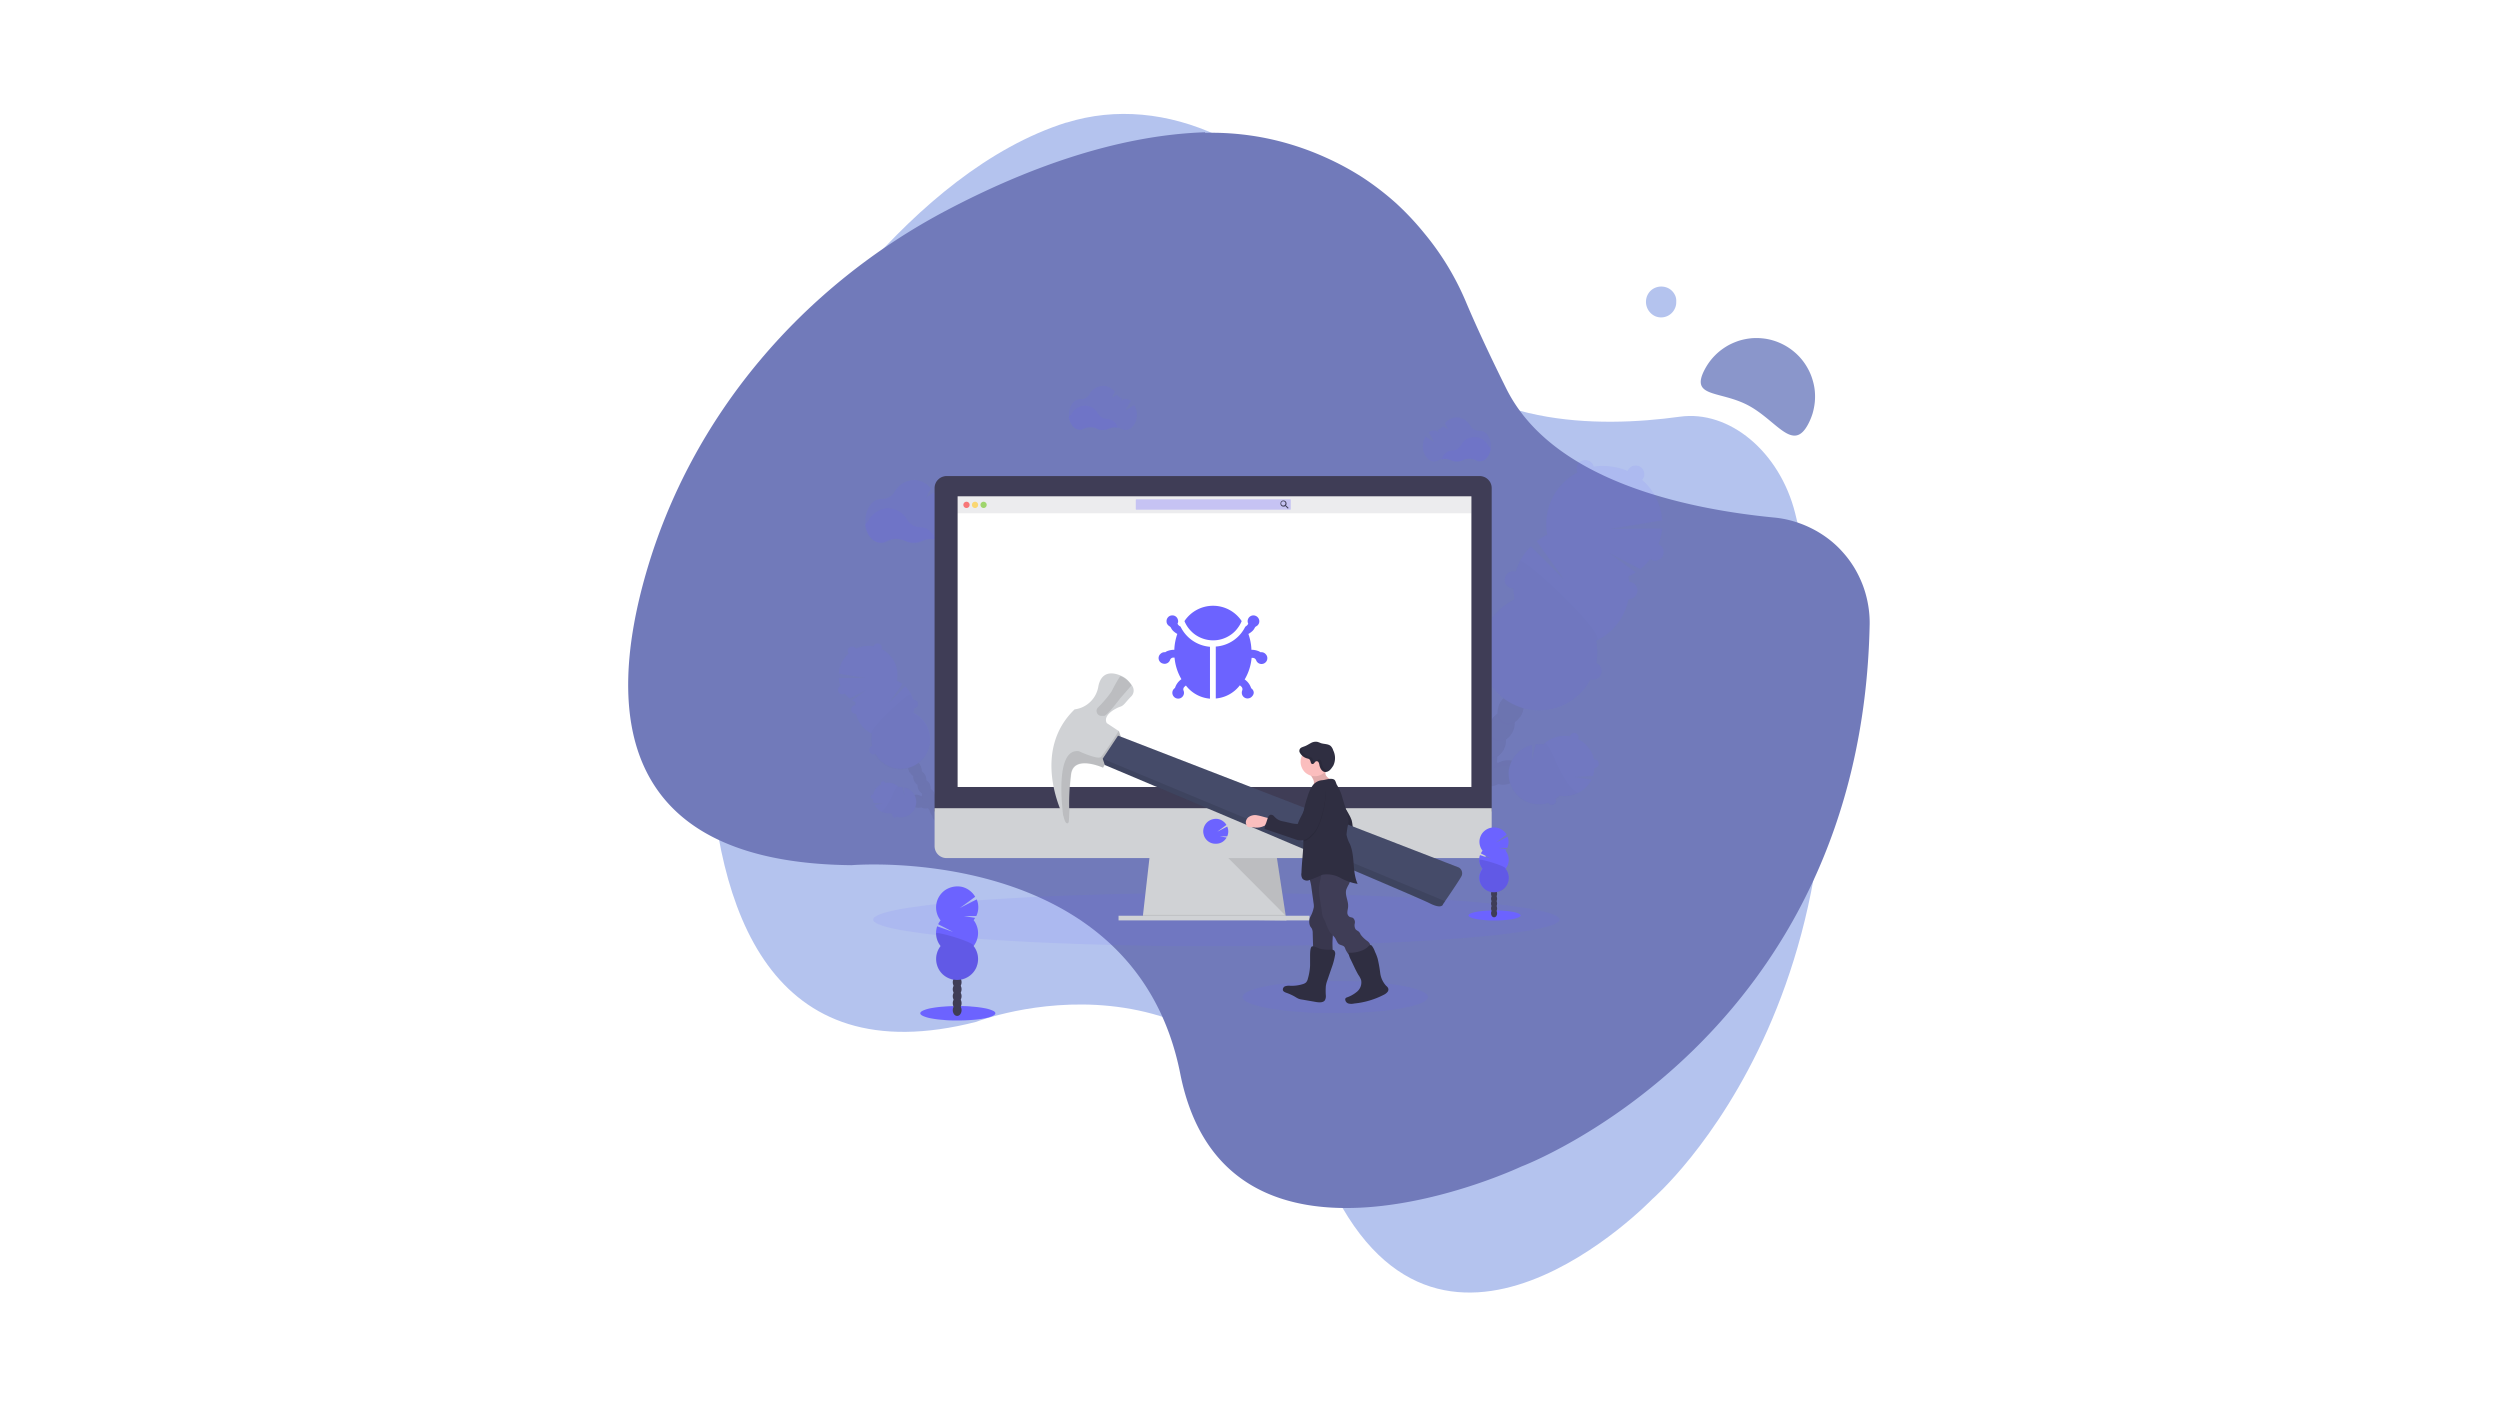 <svg xmlns="http://www.w3.org/2000/svg" xmlns:xlink="http://www.w3.org/1999/xlink" id="Livello_1" data-name="Livello 1" viewBox="0 0 443.81 249.33"><defs><style>.cls-1,.cls-14,.cls-54{fill-opacity:0.1;}.cls-2{isolation:isolate;}.cls-3{fill:none;}.cls-4{clip-path:url(#clip-path);}.cls-5{clip-path:url(#clip-path-3);}.cls-6{mask:url(#mask);}.cls-7{fill:gray;}.cls-8{clip-path:url(#clip-path-4);}.cls-9{clip-path:url(#clip-path-5);}.cls-10{fill:#b4c3ee;}.cls-11{clip-path:url(#clip-path-6);}.cls-12{fill:#717aba;}.cls-13{fill:#8a96cb;}.cls-14,.cls-25,.cls-55{fill:#6c63ff;}.cls-15{clip-path:url(#clip-path-7);}.cls-16{mask:url(#mask-2);}.cls-17{clip-path:url(#clip-path-8);}.cls-18{clip-path:url(#clip-path-9);}.cls-19{fill:#3f3d56;}.cls-20{mask:url(#mask-3);}.cls-21{clip-path:url(#clip-path-10);}.cls-22{clip-path:url(#clip-path-11);}.cls-23{clip-path:url(#clip-path-12);}.cls-24{clip-path:url(#clip-path-13);}.cls-26{clip-path:url(#clip-path-14);}.cls-27{clip-path:url(#clip-path-15);}.cls-28{clip-path:url(#clip-path-16);}.cls-29{clip-path:url(#clip-path-17);}.cls-30{clip-path:url(#clip-path-18);}.cls-31{clip-path:url(#clip-path-19);}.cls-32{clip-path:url(#clip-path-20);}.cls-33{clip-path:url(#clip-path-21);}.cls-34{clip-path:url(#clip-path-22);}.cls-35{clip-path:url(#clip-path-23);}.cls-36{mask:url(#mask-6);}.cls-37{clip-path:url(#clip-path-24);}.cls-38{clip-path:url(#clip-path-25);}.cls-39{clip-path:url(#clip-path-26);}.cls-40{clip-path:url(#clip-path-27);}.cls-41{clip-path:url(#clip-path-28);}.cls-42{clip-path:url(#clip-path-29);}.cls-43{clip-path:url(#clip-path-30);}.cls-44{clip-path:url(#clip-path-31);}.cls-45{clip-path:url(#clip-path-32);}.cls-46{clip-path:url(#clip-path-33);}.cls-47{clip-path:url(#clip-path-34);}.cls-48{clip-path:url(#clip-path-35);}.cls-49{clip-path:url(#clip-path-36);}.cls-50{clip-path:url(#clip-path-37);}.cls-51{clip-path:url(#clip-path-38);}.cls-52{fill:#d0d2d5;}.cls-53{fill:#fff;}.cls-54{fill:#444053;}.cls-55{fill-opacity:0.3;}.cls-56{fill:#fa5959;}.cls-56,.cls-57,.cls-58{fill-opacity:0.8;}.cls-57{fill:#fed253;}.cls-58{fill:#8ccf4d;}.cls-59{clip-path:url(#clip-path-39);}.cls-60{clip-path:url(#clip-path-40);}.cls-61{fill:url(#_79ae22c073);}.cls-62{fill:#2f2e41;}.cls-63{fill:#454b69;}.cls-64{fill:#fbbebe;}.cls-65{clip-path:url(#clip-path-41);}.cls-66{clip-path:url(#clip-path-42);}.cls-67{clip-path:url(#clip-path-43);}.cls-68{clip-path:url(#clip-path-44);}.cls-69{clip-path:url(#clip-path-45);}</style><clipPath id="clip-path"><rect class="cls-3" width="149.33" height="114.67"></rect></clipPath><clipPath id="clip-path-3"><polygon class="cls-3" points="-4.62 0.19 0.24 120.68 153.95 114.48 149.09 -6.02 -4.62 0.19"></polygon></clipPath><mask id="mask" x="-246.59" y="-114.67" width="642.51" height="114.67" maskUnits="userSpaceOnUse"><g id="_85150be831" data-name="85150be831"><image class="cls-2" width="112" height="86" transform="matrix(1.33, 0, 0, -1.33, 0, 114.67)"></image></g></mask><clipPath id="clip-path-4" transform="translate(-0.43 0)"><rect class="cls-3" x="0.43" width="443.81" height="249.33"></rect></clipPath><clipPath id="clip-path-5" transform="translate(-0.43 0)"><rect class="cls-3" x="125.33" y="20.1" width="200" height="209.44"></rect></clipPath><clipPath id="clip-path-6" transform="translate(-0.43 0)"><rect class="cls-3" x="111.93" y="22.67" width="220.41" height="192"></rect></clipPath><clipPath id="clip-path-7" transform="translate(-0.43 0)"><rect class="cls-3" x="245.33" y="81.33" width="50.46" height="70.67"></rect></clipPath><mask id="mask-2" x="-44.93" y="-25" width="534" height="300" maskUnits="userSpaceOnUse"><g transform="translate(-0.43 0)"><g id="_60aa840cf5" data-name="60aa840cf5"><rect class="cls-1" x="-44.5" y="-25" width="534" height="300"></rect></g></g></mask><clipPath id="clip-path-8" transform="translate(-0.43 0)"><rect class="cls-3" x="245.33" y="81.33" width="50.67" height="70.67"></rect></clipPath><clipPath id="clip-path-9" transform="translate(-0.43 0)"><rect class="cls-3" x="253.33" y="122.67" width="18.67" height="29.25"></rect></clipPath><mask id="mask-3" x="-343.66" y="-136.33" width="640.8" height="360" maskUnits="userSpaceOnUse"><g transform="translate(-0.43 0)"><g id="_7abb2f5b6e" data-name="7abb2f5b6e"><rect class="cls-1" x="-343.23" y="-136.33" width="640.8" height="360"></rect></g></g></mask><clipPath id="clip-path-10" transform="translate(-0.43 0)"><rect class="cls-3" x="253.33" y="126.67" width="18.67" height="24"></rect></clipPath><clipPath id="clip-path-11" transform="translate(-0.43 0)"><rect class="cls-3" x="264" y="126.7" width="2.67" height="2.63"></rect></clipPath><clipPath id="clip-path-12" transform="translate(-0.43 0)"><rect class="cls-3" x="257.33" y="148" width="2.67" height="2.64"></rect></clipPath><clipPath id="clip-path-13" transform="translate(-0.43 0)"><rect class="cls-3" x="262.67" y="82.67" width="33.13" height="44"></rect></clipPath><clipPath id="clip-path-14" transform="translate(-0.43 0)"><rect class="cls-3" x="280" y="81.39" width="4" height="3.95"></rect></clipPath><clipPath id="clip-path-15" transform="translate(-0.43 0)"><rect class="cls-3" x="288" y="81.39" width="5.33" height="5.28"></rect></clipPath><clipPath id="clip-path-16" transform="translate(-0.43 0)"><rect class="cls-3" x="292" y="96" width="3.79" height="4"></rect></clipPath><clipPath id="clip-path-17" transform="translate(-0.43 0)"><rect class="cls-3" x="253.33" y="146.67" width="6.67" height="5.25"></rect></clipPath><clipPath id="clip-path-18" transform="translate(-0.43 0)"><rect class="cls-3" x="266.67" y="130.67" width="14.67" height="13.33"></rect></clipPath><clipPath id="clip-path-19" transform="translate(-0.43 0)"><rect class="cls-3" x="268" y="131.81" width="12.64" height="11.49"></rect></clipPath><clipPath id="clip-path-20" transform="translate(-0.43 0)"><rect class="cls-3" x="246.49" y="121.33" width="13.51" height="17.33"></rect></clipPath><clipPath id="clip-path-21" transform="translate(-0.43 0)"><rect class="cls-3" x="149.18" y="113.33" width="25.48" height="37.33"></rect></clipPath><clipPath id="clip-path-22" transform="translate(-0.43 0)"><rect class="cls-3" x="148" y="113.33" width="26.67" height="37.33"></rect></clipPath><clipPath id="clip-path-23" transform="translate(-0.43 0)"><rect class="cls-3" x="161.33" y="134.67" width="9.33" height="15.02"></rect></clipPath><mask id="mask-6" x="-246.33" y="-168.33" width="640.8" height="360" maskUnits="userSpaceOnUse"><g transform="translate(-0.43 0)"><g id="d7b9b41fd2"><rect class="cls-1" x="-245.9" y="-168.33" width="640.8" height="360"></rect></g></g></mask><clipPath id="clip-path-24" transform="translate(-0.43 0)"><rect class="cls-3" x="161.33" y="136" width="9.33" height="13.33"></rect></clipPath><clipPath id="clip-path-25" transform="translate(-0.43 0)"><rect class="cls-3" x="161.59" y="137.33" width="2.41" height="2.67"></rect></clipPath><clipPath id="clip-path-26" transform="translate(-0.43 0)"><rect class="cls-3" x="164" y="136.92" width="1.33" height="1.75"></rect></clipPath><clipPath id="clip-path-27" transform="translate(-0.43 0)"><rect class="cls-3" x="161.59" y="140" width="3.74" height="4"></rect></clipPath><clipPath id="clip-path-28" transform="translate(-0.43 0)"><rect class="cls-3" x="169.33" y="146.67" width="0.56" height="1.33"></rect></clipPath><clipPath id="clip-path-29" transform="translate(-0.43 0)"><rect class="cls-3" x="166.67" y="140" width="3.23" height="4"></rect></clipPath><clipPath id="clip-path-30" transform="translate(-0.43 0)"><rect class="cls-3" x="166.67" y="148" width="1.33" height="1.04"></rect></clipPath><clipPath id="clip-path-31" transform="translate(-0.43 0)"><rect class="cls-3" x="149.18" y="114.67" width="17.48" height="22.67"></rect></clipPath><clipPath id="clip-path-32" transform="translate(-0.43 0)"><rect class="cls-3" x="154.67" y="113.94" width="2.67" height="2.06"></rect></clipPath><clipPath id="clip-path-33" transform="translate(-0.43 0)"><rect class="cls-3" x="149.18" y="121.33" width="2.82" height="2.67"></rect></clipPath><clipPath id="clip-path-34" transform="translate(-0.43 0)"><rect class="cls-3" x="166.67" y="146.67" width="4" height="3.02"></rect></clipPath><clipPath id="clip-path-35" transform="translate(-0.43 0)"><rect class="cls-3" x="156" y="138.67" width="8" height="6.67"></rect></clipPath><clipPath id="clip-path-36" transform="translate(-0.43 0)"><rect class="cls-3" x="156.81" y="139.15" width="6.39" height="6.06"></rect></clipPath><clipPath id="clip-path-37" transform="translate(-0.43 0)"><rect class="cls-3" x="166.67" y="134.67" width="7.38" height="9.33"></rect></clipPath><clipPath id="clip-path-38" transform="translate(-0.43 0)"><rect class="cls-3" x="189.33" y="68.46" width="13.33" height="8.87"></rect></clipPath><clipPath id="clip-path-39" transform="translate(-0.43 0)"><rect class="cls-3" x="221.33" y="130.67" width="26.67" height="48"></rect></clipPath><clipPath id="clip-path-40" transform="translate(-0.43 0)"><path class="cls-3" d="M246.81,175.34a1.52,1.52,0,0,0-.32-.35,4.2,4.2,0,0,1-1.07-2.31,21.94,21.94,0,0,0-.45-2.55,7.84,7.84,0,0,0-.5-1.24,3.56,3.56,0,0,0-.58-1.13.48.48,0,0,0-.19-.09,2,2,0,0,0-.52-.69,5.36,5.36,0,0,1-1.18-1.15,2.53,2.53,0,0,0-.28-.47c-.18-.2-.48-.28-.65-.5a1.45,1.45,0,0,1-.14-1,1,1,0,0,0-.3-1c-.19-.11-.43-.09-.61-.2a.87.87,0,0,1-.4-.83c0-.32.1-.63.13-1,.08-1-.59-2-.33-3a5.89,5.89,0,0,1,.49-1.05,1.66,1.66,0,0,0,.14-.37,5.3,5.3,0,0,0,1.4.34c-.79-1.77-.59-3.83-1-5.74l0-.06a3,3,0,0,0,.61-1.7,10.2,10.2,0,0,0-.49-2.07c-.12-.59-.12-1.21-.28-1.78a5.67,5.67,0,0,0-.46-1c-.18-.33-.36-.66-.56-1-.18-.6-.37-1.21-.55-1.82a8.88,8.88,0,0,0-1-2.46c-.19-.27-.24-.82-.53-1a1.12,1.12,0,0,0-.74-.13,1.39,1.39,0,0,1-.8-1,1,1,0,0,1,0-.29h.06c.63-.05.94-.61,1.27-1.1a3.09,3.09,0,0,0,0-2.75,1.84,1.84,0,0,0-.42-.76c-.47-.43-1.19-.33-1.79-.54a4.66,4.66,0,0,0-.58-.23,1.82,1.82,0,0,0-1.18.22,10.88,10.88,0,0,1-1.07.56c-.38.15-.85.26-.94.65a.65.65,0,0,0,0,.39,1.45,1.45,0,0,0,.44.64,2.6,2.6,0,0,0,0,2.14,2.46,2.46,0,0,0,.65.88,2.54,2.54,0,0,0,1,.54c.1.18.2.35.3.54a1.83,1.83,0,0,1,.25,1,2.34,2.34,0,0,0-.29.35,6.65,6.65,0,0,0-.86,1.92,19.81,19.81,0,0,0-.69,2.62,18.15,18.15,0,0,0-1,2.24,5.56,5.56,0,0,1-1.35-.18l-1.21-.28a2.76,2.76,0,0,1-1.19-.47c-.17-.15-.31-.34-.49-.48s-.53-.31-.73-.19l-.1.07a10.64,10.64,0,0,0-.55-1.06,2,2,0,0,0-1.29-1,1.26,1.26,0,0,0-1,.23.77.77,0,0,0-.28,1,1.19,1.19,0,0,0,.19.2,3.92,3.92,0,0,1,.45.62,3.07,3.07,0,0,0,1.93,1.26l-.05.14a2.17,2.17,0,0,0-.26,1l5.38,1.84a3.32,3.32,0,0,0,1.08.24,1.54,1.54,0,0,0,.43-.06v.29c0,1.89-.28,3.77-.34,5.66a1.43,1.43,0,0,0,.22,1,1.08,1.08,0,0,0,1.05.29,1.1,1.1,0,0,0,.26-.06,9.05,9.05,0,0,1,.28,1.45l.35,2.56a3.6,3.6,0,0,1,.06.8,5.49,5.49,0,0,1-.59,1.69,2,2,0,0,0-.06,1.74c.09.16.22.3.31.47a1.74,1.74,0,0,1,.14.81c0,.77.05,1.55.07,2.32a.31.31,0,0,0-.19,0c-.29.24-.26,1.34-.28,1.69,0,.57,0,1.16,0,1.74a10,10,0,0,1-.38,2.3,1.38,1.38,0,0,1-.33.66,1.36,1.36,0,0,1-.58.31,6.86,6.86,0,0,1-2.21.3,2.21,2.21,0,0,0-.89.07.62.62,0,0,0-.41.72c.09.24.35.35.59.45a9,9,0,0,1,1.58.72,4,4,0,0,0,.61.35,3.22,3.22,0,0,0,.63.15l2.54.44c.52.09,1.14.14,1.48-.29a1.33,1.33,0,0,0,.19-.84,10,10,0,0,1-.05-1.73,5.08,5.08,0,0,1,.26-1c.26-.75.51-1.5.76-2.25a11.78,11.78,0,0,0,.62-2.31.87.87,0,0,0-.19-.79.5.5,0,0,0-.19-.1c0-.69-.1-1.38-.06-2.07,0-.18,0-.35,0-.52a2.1,2.1,0,0,1,.36.42c.24.38.33.89.7,1.15s.8.2,1,.52a1.34,1.34,0,0,1,.16.39,2.79,2.79,0,0,0,.57.91,5,5,0,0,0,.36.9l.63,1.34a12.33,12.33,0,0,0,.72,1.4,4.1,4.1,0,0,1,.48.93,2.15,2.15,0,0,1-.65,2,5.59,5.59,0,0,1-1.89,1.1.45.45,0,0,0-.19.11.38.38,0,0,0-.09.25.82.82,0,0,0,.58.72,2.17,2.17,0,0,0,1,0,14.68,14.68,0,0,0,5.28-1.57,1.66,1.66,0,0,0,.63-.48A.69.69,0,0,0,246.81,175.34Z"></path></clipPath><pattern id="_79ae22c073" data-name="79ae22c073" width="149.33" height="114.67" patternTransform="translate(180.29 814.89) scale(1.33)" patternUnits="userSpaceOnUse" viewBox="0 0 149.33 114.67"><rect class="cls-3" width="149.33" height="114.67"></rect><g class="cls-4"><g class="cls-4"><g class="cls-5"><g class="cls-6"><rect class="cls-7" x="-246.59" y="-122.99" width="642.51" height="360.96"></rect></g></g></g></g></pattern><clipPath id="clip-path-41" transform="translate(-0.43 0)"><rect class="cls-3" x="230.67" y="132" width="6.67" height="5.33"></rect></clipPath><clipPath id="clip-path-42" transform="translate(-0.43 0)"><rect class="cls-3" x="230.85" y="132.45" width="3.82" height="3.55"></rect></clipPath><clipPath id="clip-path-43" transform="translate(-0.43 0)"><rect class="cls-3" x="233.33" y="134.67" width="3.58" height="2.57"></rect></clipPath><clipPath id="clip-path-44" transform="translate(-0.43 0)"><rect class="cls-3" x="162.67" y="177.33" width="14.67" height="3.83"></rect></clipPath><clipPath id="clip-path-45" transform="translate(-0.43 0)"><rect class="cls-3" x="169.33" y="177.33" width="2.67" height="3.83"></rect></clipPath></defs><title>Come semplificare la gestione degli incident</title><g class="cls-8"><path class="cls-3" d="M.43,0H444.24V249.33H.43Z" transform="translate(-0.43 0)"></path><path class="cls-3" d="M.43,0H444.24V249.33H.43Z" transform="translate(-0.43 0)"></path></g><g class="cls-9"><path class="cls-10" d="M189.77,21.74c-13.85,4.37-26.15,15-35.88,26.13C135.43,69,125,99.24,126.31,132.3c1.12,29.2,10.84,58.48,47.43,49.1,0,0,42.61-16.62,62.16,27.39s57.87,4.06,57.87,4.06,46.09-39.48,25.34-121.76c-2.75-10.93-11.72-18.35-20.5-17.11-14.54,2-36.54,1.9-48.41-14.19-4.67-6.32-8.09-11.26-10.61-15.09-12.43-19-32.3-28.42-49.86-22.92Z" transform="translate(-0.43 0)"></path></g><g class="cls-11"><path class="cls-12" d="M214.36,23.48c-16,.53-32.17,6.65-45.7,13.76-25.72,13.5-45.46,36.48-53.54,64.5C108,126.45,110,153.17,151.6,153.59c0,0,50.17-4.25,58.35,37s60.55,16.5,60.55,16.5,60.38-22.62,61.84-96.26a18.61,18.61,0,0,0-.28-3.49,19,19,0,0,0-.91-3.38,19.84,19.84,0,0,0-1.52-3.15,18.31,18.31,0,0,0-2.08-2.8A17.49,17.49,0,0,0,325,95.65,18.79,18.79,0,0,0,322,93.79a19.21,19.21,0,0,0-3.25-1.27,18.06,18.06,0,0,0-3.43-.65C299.29,90.3,275.9,85.19,267.84,69c-3.18-6.39-5.4-11.25-7-15a49.2,49.2,0,0,0-3.32-6.61,48.71,48.71,0,0,0-4.26-6A49.47,49.47,0,0,0,248.18,36a50.31,50.31,0,0,0-5.86-4.5A49.53,49.53,0,0,0,235.86,28a50.35,50.35,0,0,0-6.92-2.55,48.06,48.06,0,0,0-7.23-1.49,48.93,48.93,0,0,0-7.36-.38Z" transform="translate(-0.43 0)"></path></g><path class="cls-13" d="M303.08,65.55a10.77,10.77,0,0,1,1.13-1.71,11,11,0,0,1,1.44-1.45,11.37,11.37,0,0,1,1.69-1.14,11.6,11.6,0,0,1,1.89-.79,11.25,11.25,0,0,1,2-.4,9.93,9.93,0,0,1,2,0,9.69,9.69,0,0,1,2,.39,10.44,10.44,0,0,1,1.89.78,10.25,10.25,0,0,1,1.7,1.13,10.22,10.22,0,0,1,2.59,3.15,9.43,9.43,0,0,1,.78,1.88,10,10,0,0,1,.41,2,10.8,10.8,0,0,1,0,2,11.51,11.51,0,0,1-.39,2,11.07,11.07,0,0,1-.78,1.89c-2.69,5.1-5.55-.58-10.6-3.29S300.36,70.67,303.08,65.55Z" transform="translate(-0.43 0)"></path><path class="cls-10" d="M298,53.6a2.43,2.43,0,0,1-.2,1.07,2.7,2.7,0,0,1-1.45,1.47,2.66,2.66,0,0,1-2.07,0,2.81,2.81,0,0,1-1.45-3.6,2.86,2.86,0,0,1,.58-.88,2.65,2.65,0,0,1,.87-.58,2.75,2.75,0,0,1,1.06-.21,2.8,2.8,0,0,1,1.07.21,2.61,2.61,0,0,1,.86.58,2.86,2.86,0,0,1,.58.88A2.42,2.42,0,0,1,298,53.6Z" transform="translate(-0.43 0)"></path><path class="cls-14" d="M277.29,163.24a.63.63,0,0,1-.3.47,3.33,3.33,0,0,1-.88.46,13.54,13.54,0,0,1-1.45.45c-.58.15-1.25.29-2,.44s-1.62.28-2.56.41-2,.27-3.07.41-2.3.25-3.56.37-2.61.23-4,.34-2.89.22-4.43.31-3.14.19-4.8.28-3.37.16-5.13.24l-5.4.2-5.63.16-5.8.11c-2,0-3.93.05-5.92.06s-4,0-6,0-4,0-6,0-4,0-5.91-.06l-5.8-.11-5.63-.16-5.4-.2c-1.76-.08-3.47-.15-5.13-.24l-4.81-.28c-1.54-.09-3-.2-4.42-.31s-2.75-.22-4-.34-2.45-.24-3.56-.37-2.14-.27-3.07-.41-1.8-.27-2.56-.41-1.44-.29-2-.44a13.54,13.54,0,0,1-1.45-.45,3.69,3.69,0,0,1-.88-.46.52.52,0,0,1,0-.93,3.69,3.69,0,0,1,.88-.46,13.54,13.54,0,0,1,1.45-.45c.58-.15,1.25-.29,2-.44s1.61-.28,2.56-.41,2-.28,3.07-.41,2.3-.25,3.56-.37l4-.34c1.4-.11,2.88-.22,4.42-.31l4.81-.28c1.66-.09,3.37-.16,5.13-.24s3.55-.14,5.4-.19,3.72-.12,5.63-.17l5.8-.11c2,0,3.93,0,5.91-.06l6,0q3,0,6,0c2,0,4,0,5.92.06l5.8.11c1.91,0,3.78.1,5.63.17s3.64.12,5.4.19,3.47.15,5.13.24,3.26.18,4.8.28,3,.2,4.43.31l4,.34c1.26.12,2.45.24,3.56.37s2.13.27,3.07.41,1.8.27,2.56.41,1.43.29,2,.44a13.54,13.54,0,0,1,1.45.45,3.33,3.33,0,0,1,.88.46A.64.64,0,0,1,277.29,163.24Z" transform="translate(-0.43 0)"></path><g class="cls-15"><g class="cls-16"><g class="cls-17"><g class="cls-18"><path class="cls-19" d="M270.32,136.28c-.36-1.11-1.84-1.62-3.29-1.14a3.73,3.73,0,0,0-.61.26c-.1,0-.19-.05-.29-.06a3.23,3.23,0,0,0,.09-1,3.47,3.47,0,0,0,1.19-1.33,3.51,3.51,0,0,0,.37-1.74,3.56,3.56,0,0,0,1.56-3.09,3.36,3.36,0,0,0,1.18-1.33c.7-1.39.41-3-.65-3.49s-2.49.15-3.2,1.54a3.42,3.42,0,0,0-.37,1.75,3.47,3.47,0,0,0-1.19,1.33,3.51,3.51,0,0,0-.37,1.74,3.56,3.56,0,0,0-1.56,3.08,3.54,3.54,0,0,0-1.18,1.34,3.42,3.42,0,0,0-.38,1.75,3.23,3.23,0,0,0-1.18,1.33,4.26,4.26,0,0,0-.3.82,2.87,2.87,0,0,0-.63-.67,3.61,3.61,0,0,0-.15-.65c-.47-1.46-1.76-2.35-2.87-2s-1.61,1.84-1.13,3.3a3.34,3.34,0,0,0,1.08,1.59,3.71,3.71,0,0,0,.15.64,3.11,3.11,0,0,0,1.45,1.83,3.48,3.48,0,0,0-.12.56,3.53,3.53,0,0,0-1.08,2.14,3.48,3.48,0,0,0-1.08,2.13,3.41,3.41,0,0,0-.71,1c-.71,1.39-.42,3,.64,3.5s2.5-.16,3.2-1.55a3.41,3.41,0,0,0,.36-1.16,3.53,3.53,0,0,0,1.08-2.14,3.53,3.53,0,0,0,1.08-2.14,3.47,3.47,0,0,0,1.07-2.14,3.53,3.53,0,0,0,1.08-2.14,3.86,3.86,0,0,0,.49-.58,3.2,3.2,0,0,0,1.76-.11,3,3,0,0,0,.61-.26,3.23,3.23,0,0,0,1.92-.06C269.79,138.67,270.68,137.39,270.32,136.28Z" transform="translate(-0.43 0)"></path></g><g class="cls-20"><g class="cls-21"><path d="M267.75,131.92a2.63,2.63,0,0,1-.49.39,3.31,3.31,0,0,1-.16,1.21,4.94,4.94,0,0,0,.3-.49A3.35,3.35,0,0,0,267.75,131.92Z" transform="translate(-0.43 0)"></path><path d="M269.31,128.84a3.19,3.19,0,0,1-.5.39,3.08,3.08,0,0,1-.15,1.21,4,4,0,0,0,.3-.49A3.59,3.59,0,0,0,269.31,128.84Z" transform="translate(-0.43 0)"></path><g class="cls-22"><path d="M265.78,127.69a3.32,3.32,0,0,1,0-.63,3.57,3.57,0,0,0-.69.94,4.33,4.33,0,0,0-.21.54A3.24,3.24,0,0,1,265.78,127.69Z" transform="translate(-0.43 0)"></path></g><path d="M255.9,146.33a2.79,2.79,0,0,1,.42-.49,3.61,3.61,0,0,1,.12-.57,4.72,4.72,0,0,0-.33.53A3.44,3.44,0,0,0,255.9,146.33Z" transform="translate(-0.43 0)"></path><path d="M257,144.19a3.21,3.21,0,0,1,.42-.49,2.71,2.71,0,0,1,.12-.55,4.39,4.39,0,0,0-.32.51A3.49,3.49,0,0,0,257,144.19Z" transform="translate(-0.43 0)"></path><path d="M266.19,135a2.32,2.32,0,0,1-.49.4,3.17,3.17,0,0,1-.09,1l.29.07a2.55,2.55,0,0,1,.61-.26c1.45-.48,2.93,0,3.29,1.13a1.67,1.67,0,0,1,.05.86,2,2,0,0,0,.47-1.88c-.37-1.11-1.84-1.62-3.3-1.14a3.24,3.24,0,0,0-.6.27,1.53,1.53,0,0,0-.29-.07A2.14,2.14,0,0,0,266.19,135Z" transform="translate(-0.43 0)"></path><path d="M255.36,147.4a3.55,3.55,0,0,0-.32.53,5.15,5.15,0,0,0-.23.54,3.35,3.35,0,0,1,.43-.49A5.41,5.41,0,0,1,255.36,147.4Z" transform="translate(-0.43 0)"></path><path d="M264.21,130.77a3.33,3.33,0,0,1,0-.63,3.74,3.74,0,0,0-.69.94,4,4,0,0,0-.22.53A3.2,3.2,0,0,1,264.21,130.77Z" transform="translate(-0.43 0)"></path><path d="M262,143.33a2.85,2.85,0,0,1-.14.63,4.14,4.14,0,0,0,.3-.5,3.57,3.57,0,0,0,.23-.57A4.09,4.09,0,0,1,262,143.33Z" transform="translate(-0.43 0)"></path><path d="M259.8,147.6a3.21,3.21,0,0,1-.14.63,3.06,3.06,0,0,0,.3-.49,4,4,0,0,0,.23-.57A2.62,2.62,0,0,1,259.8,147.6Z" transform="translate(-0.43 0)"></path><path d="M260.89,145.46a4.14,4.14,0,0,1-.15.63,3.94,3.94,0,0,0,.31-.48,4.53,4.53,0,0,0,.23-.57A3.88,3.88,0,0,1,260.89,145.46Z" transform="translate(-0.43 0)"></path><path d="M263.05,141.19a3.6,3.6,0,0,1-.15.63,3.68,3.68,0,0,0,.3-.5,3,3,0,0,0,.24-.58A4.19,4.19,0,0,1,263.05,141.19Z" transform="translate(-0.43 0)"></path><path d="M256,135.78c1.1-.36,2.39.53,2.86,2a3.5,3.5,0,0,1,.15.64,2.91,2.91,0,0,1,.63.68,3.83,3.83,0,0,1,.3-.82l.16-.29a2.94,2.94,0,0,0-.57-.6,3.61,3.61,0,0,0-.15-.65c-.47-1.45-1.76-2.34-2.86-2a2,2,0,0,0-1.23,1.49A1.72,1.72,0,0,1,256,135.78Z" transform="translate(-0.43 0)"></path><path d="M261.1,136.93a2.66,2.66,0,0,1,0-.63,3.17,3.17,0,0,0-.69.94,3.21,3.21,0,0,0-.22.54A3.39,3.39,0,0,1,261.1,136.93Z" transform="translate(-0.43 0)"></path><path d="M262.66,133.85a3.32,3.32,0,0,1,0-.63,3.57,3.57,0,0,0-.69.94,4.87,4.87,0,0,0-.21.53A3.06,3.06,0,0,1,262.66,133.85Z" transform="translate(-0.43 0)"></path><g class="cls-23"><path d="M258.72,149.74a3.48,3.48,0,0,1-.14.64,3.62,3.62,0,0,0,.53-1.08A3.31,3.31,0,0,1,258.72,149.74Z" transform="translate(-0.43 0)"></path></g></g></g><path class="cls-19" d="M272.44,122.05a3.42,3.42,0,0,0,1.19-1.34c.7-1.39.41-2.95-.66-3.49s-2.49.15-3.19,1.55a3.29,3.29,0,0,0-.38,1.74,3.56,3.56,0,0,0-1.56,3.08,3.37,3.37,0,0,0-1.17,1.34,3.49,3.49,0,0,0-.22.53,2.91,2.91,0,0,1,1.54-1.15,1.79,1.79,0,0,0,.34.6,1.74,1.74,0,0,0,1.89.52,2.88,2.88,0,0,1,0,1.92,3.88,3.88,0,0,0,.3-.48,3.41,3.41,0,0,0,.38-1.74,3.58,3.58,0,0,0,1.55-3.08Z" transform="translate(-0.43 0)"></path><g class="cls-24"><path class="cls-25" d="M289.56,102.31a10.22,10.22,0,0,0,1.25-.7l-4.64-3.39,5.45,2.81a10.14,10.14,0,0,0,2.68-3.21,10.41,10.41,0,0,0,1.19-4l-9.26.09,9.28-1.55a10.44,10.44,0,0,0-.36-2.07,10.6,10.6,0,0,0-.76-2,11.24,11.24,0,0,0-1.15-1.75,10,10,0,0,0-1.48-1.5A10.42,10.42,0,0,0,290,83.92a9.68,9.68,0,0,0-1.95-.78,10.23,10.23,0,0,0-2.06-.37,9.84,9.84,0,0,0-2.1,0,10.35,10.35,0,0,0-2,.48,10.23,10.23,0,0,0-1.9.88,10.4,10.4,0,0,0-1.69,1.25,11.48,11.48,0,0,0-1.4,1.56,10,10,0,0,0-1.05,1.82,10.24,10.24,0,0,0-.92,4.08,10.48,10.48,0,0,0,.18,2.09,10.8,10.8,0,0,0-1.9,1.15l4.84,6.73L272.2,97a10.21,10.21,0,0,0-1.59,2,10,10,0,0,0-1.05,2.34,10.25,10.25,0,0,0-.44,2.52,9.91,9.91,0,0,0,.19,2.55,9.48,9.48,0,0,0-1.66,1,10.24,10.24,0,0,0-2.64,2.77,10.2,10.2,0,0,0-.89,1.7,10.84,10.84,0,0,0-.56,1.84,10.25,10.25,0,0,0-.21,1.91,10.36,10.36,0,0,0,.15,1.92,9.74,9.74,0,0,0,.51,1.85,9.5,9.5,0,0,0,.83,1.73,9.67,9.67,0,0,0,1.14,1.55,10.28,10.28,0,0,0,1.41,1.31,10.13,10.13,0,0,0,1.63,1,11.39,11.39,0,0,0,1.78.71,12.12,12.12,0,0,0,1.89.36,10.26,10.26,0,0,0,1.92,0,11,11,0,0,0,1.89-.35,10.33,10.33,0,0,0,3.42-1.72,10.13,10.13,0,0,0,1.41-1.29,9.57,9.57,0,0,0,1.15-1.55,10.18,10.18,0,0,0,.85-1.72,10.63,10.63,0,0,0,.5-1.86,9.42,9.42,0,0,0,.16-1.91,10.15,10.15,0,0,0-.2-1.91,10.35,10.35,0,0,0,2.82-1.94,10.19,10.19,0,0,0,2-2.76,10.32,10.32,0,0,0,.91-6.7Z" transform="translate(-0.43 0)"></path></g><path class="cls-1" d="M270.22,99.68a10,10,0,0,0-.91,6.7,10.27,10.27,0,0,0-1.66,1,10.83,10.83,0,0,0-1.45,1.26,10.07,10.07,0,0,0-1.18,1.51,10.2,10.2,0,0,0-.89,1.7,10,10,0,0,0-.57,1.84,11.17,11.17,0,0,0-.21,1.91,10.37,10.37,0,0,0,.16,1.92,9,9,0,0,0,.5,1.85,9.5,9.5,0,0,0,.83,1.73,10.25,10.25,0,0,0,2.55,2.86,10.13,10.13,0,0,0,1.63,1,11.12,11.12,0,0,0,1.79.71,11.78,11.78,0,0,0,1.88.36,10.26,10.26,0,0,0,1.92,0,10.69,10.69,0,0,0,1.89-.35,10.33,10.33,0,0,0,3.42-1.72,9.67,9.67,0,0,0,1.42-1.29,11,11,0,0,0,2-3.27,9.84,9.84,0,0,0,.51-1.86,9.41,9.41,0,0,0,.15-1.91,10.14,10.14,0,0,0-.19-1.91C285.82,112.77,270.74,98.65,270.22,99.68Z" transform="translate(-0.43 0)"></path><g class="cls-26"><path class="cls-25" d="M283.39,83.19a1.68,1.68,0,0,1-.12.59,1.56,1.56,0,0,1-.33.5,1.67,1.67,0,0,1-.5.33,1.48,1.48,0,0,1-.59.12,1.43,1.43,0,0,1-.58-.12,1.49,1.49,0,0,1-.83-.83,1.49,1.49,0,0,1,0-1.17,1.67,1.67,0,0,1,.33-.5,1.41,1.41,0,0,1,.5-.33,1.43,1.43,0,0,1,.58-.12,1.48,1.48,0,0,1,.59.12,1.5,1.5,0,0,1,.5.33,1.58,1.58,0,0,1,.45,1.08Z" transform="translate(-0.43 0)"></path></g><g class="cls-27"><path class="cls-25" d="M292.33,84.18a1.51,1.51,0,0,1-.11.59,1.63,1.63,0,0,1-.33.49,1.36,1.36,0,0,1-.5.33,1.48,1.48,0,0,1-.59.12,1.52,1.52,0,0,1-.59-.12,1.54,1.54,0,0,1-.82-.82,1.52,1.52,0,0,1-.12-.59,1.48,1.48,0,0,1,.12-.59,1.45,1.45,0,0,1,.33-.5,1.63,1.63,0,0,1,.49-.33,1.51,1.51,0,0,1,.59-.11,1.47,1.47,0,0,1,.59.11,1.67,1.67,0,0,1,.5.33,1.81,1.81,0,0,1,.33.5A1.47,1.47,0,0,1,292.33,84.18Z" transform="translate(-0.43 0)"></path></g><g class="cls-28"><path class="cls-25" d="M295.79,98a1.48,1.48,0,0,1-.12.59,1.56,1.56,0,0,1-.33.5,1.67,1.67,0,0,1-.5.33,1.47,1.47,0,0,1-.58.12,1.45,1.45,0,0,1-.59-.12,1.49,1.49,0,0,1-.83-.83,1.49,1.49,0,0,1,0-1.17,1.67,1.67,0,0,1,.33-.5,1.41,1.41,0,0,1,.5-.33,1.45,1.45,0,0,1,.59-.12,1.47,1.47,0,0,1,.58.12,1.5,1.5,0,0,1,.5.33,1.67,1.67,0,0,1,.33.5A1.47,1.47,0,0,1,295.79,98Z" transform="translate(-0.43 0)"></path></g><path class="cls-25" d="M291.13,104.83a1.48,1.48,0,0,1-.12.59,1.49,1.49,0,0,1-.83.83,1.49,1.49,0,0,1-1.17,0,1.67,1.67,0,0,1-.5-.33,1.56,1.56,0,0,1-.33-.5,1.49,1.49,0,0,1,0-1.17,1.67,1.67,0,0,1,.33-.5,1.5,1.5,0,0,1,.5-.33,1.49,1.49,0,0,1,1.17,0,1.41,1.41,0,0,1,.5.33,1.67,1.67,0,0,1,.33.5A1.47,1.47,0,0,1,291.13,104.83Z" transform="translate(-0.43 0)"></path><path class="cls-25" d="M284.77,119.13a1.94,1.94,0,0,1-.12.58,1.53,1.53,0,0,1-.34.5,1.53,1.53,0,0,1-1.08.45,1.43,1.43,0,0,1-.58-.12,1.56,1.56,0,0,1-.5-.33,1.7,1.7,0,0,1-.34-.5,1.66,1.66,0,0,1-.11-.58,1.63,1.63,0,0,1,.11-.59,1.58,1.58,0,0,1,.34-.5,1.56,1.56,0,0,1,.5-.33,1.43,1.43,0,0,1,.58-.12,1.53,1.53,0,0,1,1.08.45,1.43,1.43,0,0,1,.34.5A1.88,1.88,0,0,1,284.77,119.13Z" transform="translate(-0.43 0)"></path><path class="cls-1" d="M284.77,119.13a1.94,1.94,0,0,1-.12.58,1.53,1.53,0,0,1-.34.5,1.53,1.53,0,0,1-1.08.45,1.43,1.43,0,0,1-.58-.12,1.56,1.56,0,0,1-.5-.33,1.7,1.7,0,0,1-.34-.5,1.66,1.66,0,0,1-.11-.58,1.63,1.63,0,0,1,.11-.59,1.58,1.58,0,0,1,.34-.5,1.56,1.56,0,0,1,.5-.33,1.43,1.43,0,0,1,.58-.12,1.53,1.53,0,0,1,1.08.45,1.43,1.43,0,0,1,.34.5A1.88,1.88,0,0,1,284.77,119.13Z" transform="translate(-0.43 0)"></path><path class="cls-25" d="M270.61,102.94a1.48,1.48,0,0,1-.12.59,1.45,1.45,0,0,1-.33.5,1.63,1.63,0,0,1-.49.33,1.64,1.64,0,0,1-1.18,0,1.49,1.49,0,0,1-.83-.83,1.67,1.67,0,0,1-.11-.59,1.71,1.71,0,0,1,.11-.59,1.81,1.81,0,0,1,.33-.5,1.58,1.58,0,0,1,.5-.32,1.51,1.51,0,0,1,1.18,0,1.43,1.43,0,0,1,.49.32,1.45,1.45,0,0,1,.33.5A1.52,1.52,0,0,1,270.61,102.94Z" transform="translate(-0.43 0)"></path><path class="cls-1" d="M270.61,102.94a1.48,1.48,0,0,1-.12.59,1.45,1.45,0,0,1-.33.5,1.63,1.63,0,0,1-.49.33,1.64,1.64,0,0,1-1.18,0,1.49,1.49,0,0,1-.83-.83,1.67,1.67,0,0,1-.11-.59,1.71,1.71,0,0,1,.11-.59,1.81,1.81,0,0,1,.33-.5,1.58,1.58,0,0,1,.5-.32,1.51,1.51,0,0,1,1.18,0,1.43,1.43,0,0,1,.49.32,1.45,1.45,0,0,1,.33.5A1.52,1.52,0,0,1,270.61,102.94Z" transform="translate(-0.43 0)"></path><path class="cls-1" d="M267.45,128.16a2.52,2.52,0,0,1-.74-3.32,1.3,1.3,0,0,0-.08.17c-.71,1.39-.42,2.95.64,3.49s2.5-.16,3.2-1.55a.89.89,0,0,0,.08-.17A2.5,2.5,0,0,1,267.45,128.16Z" transform="translate(-0.43 0)"></path><path class="cls-1" d="M265.93,131.15c-1-.51-1.33-2-.73-3.32l-.09.17c-.7,1.39-.41,3,.65,3.49s2.49-.15,3.2-1.54l.08-.17A2.51,2.51,0,0,1,265.93,131.15Z" transform="translate(-0.43 0)"></path><path class="cls-1" d="M264.42,134.15a2.5,2.5,0,0,1-.73-3.32,1.4,1.4,0,0,1-.1.16c-.7,1.4-.41,3,.65,3.5s2.5-.16,3.2-1.55l.09-.17A2.51,2.51,0,0,1,264.42,134.15Z" transform="translate(-0.43 0)"></path><path class="cls-1" d="M262.91,137.15a2.5,2.5,0,0,1-.73-3.32c0,.06-.07.11-.1.16-.69,1.4-.41,3,.65,3.5s2.5-.16,3.2-1.55l.09-.17C265.28,137,263.92,137.66,262.91,137.15Z" transform="translate(-0.43 0)"></path><path class="cls-1" d="M261.39,140.14a2.52,2.52,0,0,1-.73-3.33l-.09.17c-.71,1.4-.41,3,.65,3.49s2.49-.15,3.2-1.54a1.3,1.3,0,0,1,.08-.17A2.51,2.51,0,0,1,261.39,140.14Z" transform="translate(-0.43 0)"></path><path class="cls-1" d="M259.88,143.13a2.5,2.5,0,0,1-.73-3.32.56.56,0,0,0-.09.17c-.71,1.39-.42,3,.65,3.49s2.48-.16,3.2-1.55l.08-.17A2.51,2.51,0,0,1,259.88,143.13Z" transform="translate(-0.43 0)"></path><path class="cls-1" d="M258.36,146.12a2.51,2.51,0,0,1-.72-3.32l-.1.17c-.7,1.39-.41,3,.65,3.49s2.5-.15,3.2-1.54l.08-.18C260.74,146,259.39,146.64,258.36,146.12Z" transform="translate(-0.43 0)"></path><path class="cls-1" d="M256.85,149.11c-1-.51-1.32-2-.73-3.31L256,146c-.71,1.39-.42,3,.65,3.5s2.49-.16,3.2-1.55l.08-.17A2.5,2.5,0,0,1,256.85,149.11Z" transform="translate(-0.43 0)"></path><g class="cls-29"><path class="cls-1" d="M255.86,151.08c-1-.51-1.33-2-.73-3.32a1,1,0,0,0-.09.17c-.71,1.39-.42,3,.64,3.49s2.5-.15,3.2-1.54a1,1,0,0,0,.08-.18C258.23,151,256.88,151.6,255.86,151.08Z" transform="translate(-0.43 0)"></path></g><path class="cls-25" d="M283.21,137.76a5.69,5.69,0,0,0,.28-1.41.74.74,0,0,0,.56-.24.79.79,0,0,0,.21-.58A.77.77,0,0,0,284,135a.75.75,0,0,0-.59-.16,5.42,5.42,0,0,0-1-2.13,5.18,5.18,0,0,0-1.82-1.5.71.71,0,0,0,0-.59.75.75,0,0,0-.38-.44.78.78,0,0,0-1,.34.66.66,0,0,0-.06.2,5.4,5.4,0,0,0-4.72,1.42,5,5,0,0,0-1.4,0l-.62,2.82,0-2.72a5.5,5.5,0,0,0-1,.34,5.19,5.19,0,0,0-.94.54,5.1,5.1,0,0,0-.82.72,6.16,6.16,0,0,0-.65.87,5,5,0,0,0-.46,1,5.37,5.37,0,0,0-.26,1,5,5,0,0,0,0,1.09,4.69,4.69,0,0,0,.18,1.07,5.66,5.66,0,0,0,.39,1,5.51,5.51,0,0,0,.6.91,5.1,5.1,0,0,0,.76.78,5.87,5.87,0,0,0,.9.6,5.78,5.78,0,0,0,1,.41,5.56,5.56,0,0,0,1.08.2,5.69,5.69,0,0,0,1.09,0,6.15,6.15,0,0,0,1-.24.74.74,0,0,0,.33.3.76.76,0,0,0,1-1,7.34,7.34,0,0,0,.69-.56,5.5,5.5,0,0,0,1.67,0,5.41,5.41,0,0,0,3-1.49,5.33,5.33,0,0,0,1-1.36l-2.89-.49Z" transform="translate(-0.43 0)"></path><g class="cls-20"><g class="cls-30"><g class="cls-31"><path d="M278.74,139.13a26.43,26.43,0,0,1-2.47-4.68,20.51,20.51,0,0,0-1-1.91l-.57-.66-.28.25a5.55,5.55,0,0,0-1.41,0l-.62,2.83,0-2.73a5.18,5.18,0,0,0-1,.34,5.55,5.55,0,0,0-.95.54,6.94,6.94,0,0,0-.81.72,4.65,4.65,0,0,0-.65.88,5.19,5.19,0,0,0-.47,1,5.3,5.3,0,0,0-.26,1.06,5.65,5.65,0,0,0,0,1.09,4.89,4.89,0,0,0,.18,1.07,5.53,5.53,0,0,0,.4,1,5.89,5.89,0,0,0,.59.91,5.41,5.41,0,0,0,1.67,1.38,5.18,5.18,0,0,0,1,.4,4.3,4.3,0,0,0,1.07.2,5.67,5.67,0,0,0,1.09,0,5.6,5.6,0,0,0,1.06-.24.74.74,0,0,0,.32.31.77.77,0,0,0,1.05-1,7.34,7.34,0,0,0,.69-.56,5.24,5.24,0,0,0,3.21-.48A7.46,7.46,0,0,1,278.74,139.13Z" transform="translate(-0.43 0)"></path></g></g></g><g class="cls-32"><path class="cls-25" d="M259.86,133.08a.73.73,0,0,0,.08-.38.8.8,0,0,0-.11-.37.9.9,0,0,0-.28-.27.82.82,0,0,0-.38-.09,5.18,5.18,0,0,0-1.68-3,5,5,0,0,0,.16-1.68l-2.81-.48,2.73-.17a6.53,6.53,0,0,0-.2-.76.71.71,0,0,0,.25-.29.76.76,0,0,0-.94-1.06,5.47,5.47,0,0,0-1.32-1.31,5.37,5.37,0,0,0-1.68-.78,5.49,5.49,0,0,0-1.85-.16,5.44,5.44,0,0,0-3.3,1.53,5.4,5.4,0,0,0-1.08,1.52,5.3,5.3,0,0,0-.49,1.79,5.44,5.44,0,0,0,.14,1.84.78.78,0,0,0-.38.36.7.7,0,0,0,.12.86.71.71,0,0,0,.85.2,5,5,0,0,0,1,1.24A5.26,5.26,0,0,0,249,135l3.78-1-3.37,1.77a5.66,5.66,0,0,0,1.09,1.25,5.55,5.55,0,0,0,1.42.86,5.32,5.32,0,0,0,1.61.38,5.46,5.46,0,0,0,1.66-.13,5.34,5.34,0,0,0,2.8-1.68,5.78,5.78,0,0,0,.89-1.41,5.23,5.23,0,0,0,.41-1.61A.71.71,0,0,0,259.86,133.08Z" transform="translate(-0.43 0)"></path></g><path class="cls-1" d="M259.86,133.08a.73.73,0,0,0,.08-.38.8.8,0,0,0-.11-.37.9.9,0,0,0-.28-.27.82.82,0,0,0-.38-.09,5.18,5.18,0,0,0-1.68-3,2.68,2.68,0,0,0,.07-.27,1.31,1.31,0,0,0-.28.24c-.51.57-.77,1.32-1.27,1.88a3.68,3.68,0,0,1-2.37,1.1,8.82,8.82,0,0,1-2.66-.21,7.4,7.4,0,0,0-2.19-.24.78.78,0,0,0-.22,0l.13.12A5.33,5.33,0,0,0,249,135l3.78-1-3.37,1.77a5.66,5.66,0,0,0,1.09,1.25,5.55,5.55,0,0,0,1.42.86,5.32,5.32,0,0,0,1.61.38,5.46,5.46,0,0,0,1.66-.13,5.34,5.34,0,0,0,2.8-1.68,5.78,5.78,0,0,0,.89-1.41,5.23,5.23,0,0,0,.41-1.61A.71.71,0,0,0,259.86,133.08Z" transform="translate(-0.43 0)"></path></g></g></g><g class="cls-33"><g class="cls-16"><g class="cls-34"><g class="cls-35"><path class="cls-19" d="M162,141.79a1.25,1.25,0,0,1,1.66-.58,1.6,1.6,0,0,1,.3.13l.15,0a1.37,1.37,0,0,1,0-.49,1.67,1.67,0,0,1-.78-1.55,1.71,1.71,0,0,1-.6-.68,1.63,1.63,0,0,1-.19-.87,1.62,1.62,0,0,1-.59-.68,1.12,1.12,0,1,1,1.93-1,1.7,1.7,0,0,1,.2.88,1.67,1.67,0,0,1,.78,1.55,1.67,1.67,0,0,1,.78,1.55,1.66,1.66,0,0,1,.79,1.55,1.76,1.76,0,0,1,.59.68,2,2,0,0,1,.15.41,1.43,1.43,0,0,1,.31-.34,1.67,1.67,0,0,1,.08-.32,1.1,1.1,0,1,1,2,.65,1.64,1.64,0,0,1-.54.8c0,.11,0,.22-.08.33a1.56,1.56,0,0,1-.73.92l.06.29a1.6,1.6,0,0,1,.36.49,1.7,1.7,0,0,1,.18.58,2,2,0,0,1,.37.5,1.62,1.62,0,0,1,.17.58,1.86,1.86,0,0,1,.37.5,1.28,1.28,0,0,1-.33,1.75,1.3,1.3,0,0,1-1.61-.77,1.76,1.76,0,0,1-.18-.59,1.7,1.7,0,0,1-.54-1.08,6.1,6.1,0,0,0-.91-1.57,1.51,1.51,0,0,1-.18-.58,2,2,0,0,1-.37-.5,1.87,1.87,0,0,1-.18-.58,1.37,1.37,0,0,1-.24-.29,1.68,1.68,0,0,1-.89,0l-.31-.13a1.66,1.66,0,0,1-1,0C162.28,143,161.83,142.34,162,141.79Z" transform="translate(-0.43 0)"></path></g><g class="cls-36"><g class="cls-37"><path d="M163.31,139.58a1.64,1.64,0,0,0,.25.21,1.55,1.55,0,0,0,.08.6l-.16-.24A2.21,2.21,0,0,1,163.31,139.58Z" transform="translate(-0.43 0)"></path><g class="cls-38"><path d="M162.53,138a1,1,0,0,0,.25.19,1.55,1.55,0,0,0,.07.61A1.8,1.8,0,0,1,162.53,138Z" transform="translate(-0.43 0)"></path></g><g class="cls-39"><path d="M164.31,137.46c0-.11,0-.22,0-.32a1.94,1.94,0,0,1,.34.47,2.33,2.33,0,0,1,.11.28A1.5,1.5,0,0,0,164.31,137.46Z" transform="translate(-0.43 0)"></path></g><path d="M169.28,146.85a1.64,1.64,0,0,0-.21-.25,1.4,1.4,0,0,0-.06-.28,1.4,1.4,0,0,1,.16.26C169.21,146.67,169.25,146.76,169.28,146.85Z" transform="translate(-0.43 0)"></path><path d="M168.73,145.77a1.21,1.21,0,0,0-.21-.24,1.36,1.36,0,0,0-.06-.29,1.77,1.77,0,0,1,.27.53Z" transform="translate(-0.43 0)"></path><g class="cls-40"><path d="M164.09,141.14a2.43,2.43,0,0,0,.25.2,1.63,1.63,0,0,0,0,.49l-.15,0a1.6,1.6,0,0,0-.3-.13,1.26,1.26,0,0,0-1.66.57.7.7,0,0,0,0,.43.9.9,0,0,1-.24-.94,1.25,1.25,0,0,1,1.66-.58,1.6,1.6,0,0,1,.3.13l.15,0A.85.85,0,0,1,164.09,141.14Z" transform="translate(-0.43 0)"></path></g><g class="cls-41"><path d="M169.55,147.39a1.2,1.2,0,0,1,.16.27.81.81,0,0,1,.11.27,1.64,1.64,0,0,0-.21-.25A1.36,1.36,0,0,0,169.55,147.39Z" transform="translate(-0.43 0)"></path></g><path d="M165.09,139a1.74,1.74,0,0,0,0-.32,2.12,2.12,0,0,1,.35.48,1.25,1.25,0,0,1,.1.27A1.64,1.64,0,0,0,165.09,139Z" transform="translate(-0.43 0)"></path><path d="M166.22,145.34a1.77,1.77,0,0,0,.08.31,1.45,1.45,0,0,1-.27-.54A1.37,1.37,0,0,0,166.22,145.34Z" transform="translate(-0.43 0)"></path><path d="M167.31,147.49a1.87,1.87,0,0,0,.08.32,2.13,2.13,0,0,1-.16-.25c0-.1-.08-.19-.12-.29Z" transform="translate(-0.43 0)"></path><path d="M166.77,146.41a1.65,1.65,0,0,0,.07.32,1.28,1.28,0,0,1-.15-.25,1.48,1.48,0,0,1-.12-.29A2.09,2.09,0,0,0,166.77,146.41Z" transform="translate(-0.43 0)"></path><path d="M165.68,144.26a1.73,1.73,0,0,0,.07.31l-.15-.24c0-.1-.08-.19-.11-.29A2,2,0,0,0,165.68,144.26Z" transform="translate(-0.43 0)"></path><g class="cls-42"><path d="M169.24,141.54c-.55-.19-1.2.26-1.44,1,0,.11-.06.22-.08.32a1.43,1.43,0,0,0-.31.34,2.86,2.86,0,0,0-.15-.41l-.09-.14a1.72,1.72,0,0,1,.29-.31,1.25,1.25,0,0,1,.08-.32,1.27,1.27,0,0,1,1.44-1,.91.91,0,0,1,.62.75A.68.68,0,0,0,169.24,141.54Z" transform="translate(-0.43 0)"></path></g><path d="M166.66,142.11a1.74,1.74,0,0,0,0-.32,1.61,1.61,0,0,1,.34.48,1.28,1.28,0,0,1,.11.27A1.63,1.63,0,0,0,166.66,142.11Z" transform="translate(-0.43 0)"></path><path d="M165.88,140.56a1.72,1.72,0,0,0,0-.32,1.65,1.65,0,0,1,.35.48c0,.08.08.18.11.26A1.76,1.76,0,0,0,165.88,140.56Z" transform="translate(-0.43 0)"></path><g class="cls-43"><path d="M167.86,148.57a1.83,1.83,0,0,0,.07.32,1.65,1.65,0,0,1-.15-.25,1.78,1.78,0,0,1-.12-.29A2.09,2.09,0,0,0,167.86,148.57Z" transform="translate(-0.43 0)"></path></g></g></g><path class="cls-19" d="M160.94,134.61a1.59,1.59,0,0,1-.59-.67,1.28,1.28,0,0,1,.33-1.76,1.29,1.29,0,0,1,1.61.78,1.77,1.77,0,0,1,.19.88,1.66,1.66,0,0,1,.78,1.55,1.65,1.65,0,0,1,.59.67,1,1,0,0,1,.11.27,1.42,1.42,0,0,0-.77-.57.89.89,0,0,1-.45.52.84.84,0,0,1-.68.05,1.47,1.47,0,0,0,0,1,2,2,0,0,1-.14-.25,1.65,1.65,0,0,1-.19-.87,1.68,1.68,0,0,1-.78-1.55Z" transform="translate(-0.43 0)"></path><g class="cls-44"><path class="cls-25" d="M152.32,124.67a5.45,5.45,0,0,1-.62-.35l2.33-1.71L151.29,124a5,5,0,0,1-1.95-3.64l4.67,0-4.68-.78a6.31,6.31,0,0,1,.16-1.06,5.63,5.63,0,0,1,1-1.89,4.9,4.9,0,0,1,.75-.76,5.26,5.26,0,0,1,.88-.6,5.7,5.7,0,0,1,1-.4,4.62,4.62,0,0,1,1.05-.18,4.18,4.18,0,0,1,1.06,0,5.08,5.08,0,0,1,1,.24,5.7,5.7,0,0,1,1,.45,5.91,5.91,0,0,1,.85.64,5.42,5.42,0,0,1,.71.8,5,5,0,0,1,.53.92,6.07,6.07,0,0,1,.33,1,5.4,5.4,0,0,1,0,2.12,5.78,5.78,0,0,1,1,.57l-2.44,3.39,2.93-3a5.27,5.27,0,0,1,1.33,2.19,5.16,5.16,0,0,1,.13,2.56,5.08,5.08,0,0,1,1.56,1.12,5,5,0,0,1,1,1.62,5.17,5.17,0,0,1,.06,3.79,5.22,5.22,0,0,1-1,1.66,5.28,5.28,0,0,1-1.52,1.17,5.09,5.09,0,0,1-1.86.53,5,5,0,0,1-1.92-.17,5.25,5.25,0,0,1-1.72-.86,5.06,5.06,0,0,1-1.29-1.44,5.34,5.34,0,0,1-.69-1.8,5.22,5.22,0,0,1,0-1.93,5.37,5.37,0,0,1-1.42-1,5,5,0,0,1-1-1.39,5.06,5.06,0,0,1-.52-1.64A5.28,5.28,0,0,1,152.32,124.67Z" transform="translate(-0.43 0)"></path></g><path class="cls-1" d="M162.07,123.35a5.1,5.1,0,0,1,.46,3.37,5.29,5.29,0,0,1,1.56,1.13,5,5,0,0,1,1,1.61,5.2,5.2,0,0,1-.94,5.45,5,5,0,0,1-1.52,1.17,5.1,5.1,0,0,1-1.86.54,5.19,5.19,0,0,1-1.92-.17,5.08,5.08,0,0,1-1.72-.87,4.9,4.9,0,0,1-1.29-1.43,5.31,5.31,0,0,1-.69-1.81,5.22,5.22,0,0,1,0-1.93C154.21,129.94,161.8,122.83,162.07,123.35Z" transform="translate(-0.43 0)"></path><g class="cls-45"><path class="cls-25" d="M157,115a.78.78,0,0,1-1.55,0,.78.78,0,0,1,.23-.55.79.79,0,0,1,1.09,0A.78.78,0,0,1,157,115Z" transform="translate(-0.43 0)"></path></g><path class="cls-25" d="M152.47,115.54a.7.7,0,0,1-.23.54.77.77,0,1,1-.54-1.31.73.73,0,0,1,.54.22A.71.71,0,0,1,152.47,115.54Z" transform="translate(-0.43 0)"></path><g class="cls-46"><path class="cls-25" d="M150.73,122.48a.75.75,0,0,1-.22.55.77.77,0,0,1-.55.22.74.74,0,0,1-.55-.22.78.78,0,0,1,.55-1.33.78.78,0,0,1,.55.23A.75.75,0,0,1,150.73,122.48Z" transform="translate(-0.43 0)"></path></g><path class="cls-25" d="M153.08,125.94a.71.71,0,0,1-.23.55.77.77,0,1,1-1.09-1.09.78.78,0,0,1,1.32.54Z" transform="translate(-0.43 0)"></path><path class="cls-25" d="M156.28,133.14a.75.75,0,0,1-.22.55.77.77,0,0,1-1.1,0,.8.8,0,0,1,0-1.1.8.8,0,0,1,1.1,0A.75.75,0,0,1,156.28,133.14Z" transform="translate(-0.43 0)"></path><path class="cls-1" d="M156.28,133.14a.75.75,0,0,1-.22.55.77.77,0,0,1-1.1,0,.8.8,0,0,1,0-1.1.8.8,0,0,1,1.1,0A.75.75,0,0,1,156.28,133.14Z" transform="translate(-0.43 0)"></path><path class="cls-25" d="M163.41,125a.78.78,0,0,1-1.32.55.77.77,0,0,1,0-1.1.77.77,0,0,1,1.32.55Z" transform="translate(-0.43 0)"></path><path class="cls-1" d="M163.41,125a.78.78,0,0,1-1.32.55.77.77,0,0,1,0-1.1.77.77,0,0,1,1.32.55Z" transform="translate(-0.43 0)"></path><path class="cls-1" d="M163.46,137.69a1.25,1.25,0,0,0,.37-1.67.56.56,0,0,0,0,.08,1.3,1.3,0,0,1-.33,1.76,1.27,1.27,0,0,1-1.61-.77l0-.09A1.25,1.25,0,0,0,163.46,137.69Z" transform="translate(-0.43 0)"></path><path class="cls-1" d="M164.22,139.2a1.24,1.24,0,0,0,.37-1.67l0,.08a1.13,1.13,0,1,1-1.94,1,.59.59,0,0,1,0-.08A1.25,1.25,0,0,0,164.22,139.2Z" transform="translate(-0.43 0)"></path><path class="cls-1" d="M165,140.71a1.25,1.25,0,0,0,.36-1.67.16.16,0,0,1,.05.09,1.27,1.27,0,0,1-.33,1.75,1.29,1.29,0,0,1-1.61-.78l0-.08A1.27,1.27,0,0,0,165,140.71Z" transform="translate(-0.43 0)"></path><path class="cls-1" d="M165.75,142.22a1.26,1.26,0,0,0,.37-1.67.56.56,0,0,1,0,.08,1.13,1.13,0,1,1-1.95,1l0-.08A1.25,1.25,0,0,0,165.75,142.22Z" transform="translate(-0.43 0)"></path><path class="cls-1" d="M166.51,143.72a1.24,1.24,0,0,0,.37-1.66.56.56,0,0,1,.05.08,1.13,1.13,0,1,1-1.94,1,.36.36,0,0,1,0-.09A1.25,1.25,0,0,0,166.51,143.72Z" transform="translate(-0.43 0)"></path><path class="cls-1" d="M167.28,145.23a1.27,1.27,0,0,0,.37-1.67l0,.09a1.13,1.13,0,1,1-1.94,1,.36.36,0,0,1,0-.09A1.27,1.27,0,0,0,167.28,145.23Z" transform="translate(-0.43 0)"></path><path class="cls-1" d="M168,146.74a1.27,1.27,0,0,0,.37-1.67l0,.09a1.12,1.12,0,1,1-1.93,1,.9.9,0,0,1-.05-.09A1.26,1.26,0,0,0,168,146.74Z" transform="translate(-0.43 0)"></path><path class="cls-1" d="M168.8,148.25a1.26,1.26,0,0,0,.37-1.67l0,.09a1.12,1.12,0,1,1-1.93,1l-.05-.09A1.27,1.27,0,0,0,168.8,148.25Z" transform="translate(-0.43 0)"></path><g class="cls-47"><path class="cls-1" d="M169.31,149.24a1.26,1.26,0,0,0,.36-1.67l.05.09a1.12,1.12,0,1,1-1.94,1,.79.79,0,0,0,0-.09A1.26,1.26,0,0,0,169.31,149.24Z" transform="translate(-0.43 0)"></path></g><path class="cls-25" d="M155.53,142.53a2.5,2.5,0,0,1-.15-.71.36.36,0,0,1-.28-.12.41.41,0,0,1-.11-.29.39.39,0,0,1,.15-.27.37.37,0,0,1,.3-.08,2.57,2.57,0,0,1,1.41-1.83.44.44,0,0,1,0-.3.39.39,0,0,1,.2-.22.33.33,0,0,1,.29,0,.36.36,0,0,1,.23.19l0,.1a2.55,2.55,0,0,1,2.37.72,2.48,2.48,0,0,1,.72,0l.31,1.42v-1.37A2.72,2.72,0,0,1,162.7,141a2.54,2.54,0,0,1,.36,1,2.64,2.64,0,0,1-.08,1.08,2.5,2.5,0,0,1-.49,1,2.62,2.62,0,0,1-.83.69,2.74,2.74,0,0,1-1,.32,2.61,2.61,0,0,1-1.07-.13.49.49,0,0,1-.16.16.38.38,0,0,1-.45-.06.37.37,0,0,1-.09-.44,2.3,2.3,0,0,1-.34-.28,2.73,2.73,0,0,1-1.66-.26,2.64,2.64,0,0,1-1.18-1.18l1.46-.24Z" transform="translate(-0.43 0)"></path><g class="cls-36"><g class="cls-48"><g class="cls-49"><path d="M157.77,143.22a12.67,12.67,0,0,0,1.25-2.36,9.85,9.85,0,0,1,.51-1l.28-.33.15.12a3.35,3.35,0,0,1,.71,0l.31,1.43v-1.37A2.72,2.72,0,0,1,162.7,141a2.54,2.54,0,0,1,.36,1,2.64,2.64,0,0,1-.08,1.08,2.5,2.5,0,0,1-.49,1,2.62,2.62,0,0,1-.83.69,2.74,2.74,0,0,1-1,.32,2.61,2.61,0,0,1-1.07-.13.49.49,0,0,1-.16.16.38.38,0,0,1-.45-.06.37.37,0,0,1-.09-.44,2.3,2.3,0,0,1-.34-.28,2.66,2.66,0,0,1-1.62-.24A3.94,3.94,0,0,0,157.77,143.22Z" transform="translate(-0.43 0)"></path></g></g></g><g class="cls-50"><path class="cls-25" d="M167.29,140.17a.33.33,0,0,1,0-.29.38.38,0,0,1,.19-.22.41.41,0,0,1,.18,0,2.75,2.75,0,0,1,.84-1.51,2.61,2.61,0,0,1-.07-.84l1.41-.23-1.37-.09a1.64,1.64,0,0,1,.1-.38.37.37,0,0,1-.13-.15.38.38,0,0,1,.48-.53,2.57,2.57,0,0,1,1-.86,2.65,2.65,0,0,1,1.5-.28,2.73,2.73,0,0,1,2.28,1.84,2.71,2.71,0,0,1,.05,1.52.37.37,0,0,1,.23.35.36.36,0,0,1-.21.36.37.37,0,0,1-.31,0,2.81,2.81,0,0,1-.52.62,2.67,2.67,0,0,1-.12,1.72l-1.9-.5,1.7.9a2.69,2.69,0,0,1-2.42,1.26,2.6,2.6,0,0,1-1.35-.43,2.72,2.72,0,0,1-.94-1,2.88,2.88,0,0,1-.28-1A.34.34,0,0,1,167.29,140.17Z" transform="translate(-0.43 0)"></path></g><path class="cls-1" d="M167.29,140.17a.33.33,0,0,1,0-.29.38.38,0,0,1,.19-.22.41.41,0,0,1,.18,0,2.75,2.75,0,0,1,.84-1.51l0-.13.15.12c.25.29.39.67.64.95a1.75,1.75,0,0,0,1.19.55,4.29,4.29,0,0,0,1.34-.1,4.14,4.14,0,0,1,1.1-.13l.11,0-.06.06a2.61,2.61,0,0,1-.13,1.72l-1.9-.5,1.7.9a2.69,2.69,0,0,1-2.42,1.26,2.6,2.6,0,0,1-1.35-.43,2.72,2.72,0,0,1-.94-1,2.88,2.88,0,0,1-.28-1A.34.34,0,0,1,167.29,140.17Z" transform="translate(-0.43 0)"></path></g></g></g><path class="cls-14" d="M198.83,75.91a2.85,2.85,0,0,0-1.68.18,2.38,2.38,0,0,1-2,0,2.7,2.7,0,0,0-2.37,0,1.53,1.53,0,0,1-.69.17c-1,0-1.76-1-1.93-2.25a2,2,0,0,0,.48-.52A2.9,2.9,0,0,1,193,72a2.85,2.85,0,0,1,2.41,1.48,1.75,1.75,0,0,0,1.6.88h0A2,2,0,0,1,198.83,75.91Z" transform="translate(-0.43 0)"></path><g class="cls-51"><path class="cls-14" d="M201.76,71.89l-1.56,1,1-1.72a1.52,1.52,0,0,0-.94-.34h0a1.72,1.72,0,0,1-.32,0l-.53.34.23-.42a1.81,1.81,0,0,1-.92-.69l-.95.59.59-1.08a2.75,2.75,0,0,0-2.11-1.08,2.92,2.92,0,0,0-2.43,1.5,1.68,1.68,0,0,1-1.59.86h-.05c-1.08,0-2,1.23-2,2.75s.88,2.74,2,2.74a1.35,1.35,0,0,0,.68-.17,2.69,2.69,0,0,1,2.38,0,2.38,2.38,0,0,0,2,0,2.73,2.73,0,0,1,2.35,0,1.35,1.35,0,0,0,.68.17c1.09,0,2-1.23,2-2.75A3.36,3.36,0,0,0,201.76,71.89Z" transform="translate(-0.43 0)"></path></g><path class="cls-14" d="M166.44,95.78A4,4,0,0,0,164,96a3.43,3.43,0,0,1-2.89,0,3.87,3.87,0,0,0-3.4.07,2,2,0,0,1-1,.24c-1.38,0-2.52-1.39-2.76-3.21a2.82,2.82,0,0,0,.68-.74,4.15,4.15,0,0,1,3.46-2.15,4.1,4.1,0,0,1,3.44,2.12,2.65,2.65,0,0,0,1,.93,2.44,2.44,0,0,0,1.32.32h0A2.9,2.9,0,0,1,166.44,95.78Z" transform="translate(-0.43 0)"></path><path class="cls-14" d="M170.63,90l-2.23,1.41L169.75,89a2.09,2.09,0,0,0-1.35-.48h0a2.32,2.32,0,0,1-.46,0l-.75.49.32-.59a2.6,2.6,0,0,1-1.32-1l-1.35.87.85-1.57a3.93,3.93,0,0,0-3-1.52,4.12,4.12,0,0,0-3.46,2.13,2.59,2.59,0,0,1-2.3,1.24h-.07c-1.55,0-2.81,1.75-2.81,3.92s1.26,3.92,2.81,3.92a2,2,0,0,0,1-.24,3.85,3.85,0,0,1,3.39-.06,3.4,3.4,0,0,0,2.89,0,3.88,3.88,0,0,1,3.36.06,1.94,1.94,0,0,0,1,.24c1.55,0,2.8-1.75,2.8-3.92A5,5,0,0,0,170.63,90Z" transform="translate(-0.43 0)"></path><path class="cls-14" d="M256.41,81.5a2.85,2.85,0,0,1,1.68.18,2.38,2.38,0,0,0,2,0,2.7,2.7,0,0,1,2.37,0,1.53,1.53,0,0,0,.69.17c1,0,1.76-1,1.93-2.25a1.71,1.71,0,0,1-.48-.52,2.71,2.71,0,0,0-4.84,0,1.74,1.74,0,0,1-1.6.88h0A2,2,0,0,0,256.41,81.5Z" transform="translate(-0.43 0)"></path><path class="cls-14" d="M253.47,77.48l1.56,1-.95-1.72a1.52,1.52,0,0,1,.94-.34h0a1.13,1.13,0,0,0,.32,0l.53.33-.23-.41a1.83,1.83,0,0,0,.93-.69l.95.6-.6-1.08a2.76,2.76,0,0,1,2.12-1.08,2.9,2.9,0,0,1,2.42,1.5,1.69,1.69,0,0,0,1.6.86h.05c1.09,0,2,1.23,2,2.75s-.87,2.74-2,2.74a1.46,1.46,0,0,1-.68-.17,2.69,2.69,0,0,0-2.38,0,2.45,2.45,0,0,1-2,0,2.71,2.71,0,0,0-2.36,0,1.42,1.42,0,0,1-.67.17c-1.09,0-2-1.23-2-2.75A3.54,3.54,0,0,1,253.47,77.48Z" transform="translate(-0.43 0)"></path><path class="cls-14" d="M253.92,177a.77.77,0,0,1-.32.55,3.26,3.26,0,0,1-.93.54,10.26,10.26,0,0,1-1.53.49,20.12,20.12,0,0,1-2,.44c-.76.14-1.6.25-2.5.36s-1.85.19-2.85.26-2,.13-3.09.17-2.13,0-3.22,0-2.15,0-3.21,0-2.09-.1-3.09-.17-1.95-.15-2.85-.26-1.74-.22-2.5-.36a19.55,19.55,0,0,1-2.05-.44,10.26,10.26,0,0,1-1.53-.49,3.26,3.26,0,0,1-.93-.54A.77.77,0,0,1,221,177a.78.78,0,0,1,.32-.57,3.52,3.52,0,0,1,.93-.53,11.47,11.47,0,0,1,1.53-.5c.6-.16,1.28-.3,2.05-.44s1.6-.25,2.5-.35,1.85-.19,2.85-.27,2-.13,3.09-.16,2.13,0,3.21,0,2.16,0,3.22,0,2.09.09,3.09.16,1.95.17,2.85.27,1.74.22,2.5.35,1.45.28,2,.44a11.47,11.47,0,0,1,1.53.5,3.52,3.52,0,0,1,.93.53A.78.78,0,0,1,253.92,177Z" transform="translate(-0.43 0)"></path><path class="cls-52" d="M228.81,163.39l-25.54-.33.07-.65,1.23-10.82H227l1.65,10.82.12.81Z" transform="translate(-0.43 0)"></path><path class="cls-1" d="M228.78,163.22H216l-12.77-.16.07-.65h25.32Z" transform="translate(-0.43 0)"></path><path class="cls-52" d="M199,162.57H232.9v.82H199Z" transform="translate(-0.43 0)"></path><path class="cls-19" d="M265.24,86.65a2.05,2.05,0,0,0-.16-.81,1.94,1.94,0,0,0-.46-.69,2,2,0,0,0-.69-.47,2.27,2.27,0,0,0-.82-.17H168.46a2.26,2.26,0,0,0-.81.17,2,2,0,0,0-.69.47,1.9,1.9,0,0,0-.46.69,2.1,2.1,0,0,0-.16.82v57.4h98.9Z" transform="translate(-0.43 0)"></path><path class="cls-52" d="M166.34,143.48v6.73a2.25,2.25,0,0,0,.16.81,2.11,2.11,0,0,0,1.15,1.15,2.05,2.05,0,0,0,.81.16h94.65a2.07,2.07,0,0,0,.82-.16,2,2,0,0,0,.68-.46,2,2,0,0,0,.47-.69,2.25,2.25,0,0,0,.16-.81v-6.73Z" transform="translate(-0.43 0)"></path><path class="cls-53" d="M170.43,88.11h91.21v51.6H170.43Z" transform="translate(-0.43 0)"></path><path class="cls-25" d="M216.28,149.78a2.09,2.09,0,0,0,1.74-.85,2.2,2.2,0,0,0,.17-.25l-1.21-.2h1.31a2.14,2.14,0,0,0,0-1.75l-1.76.92,1.62-1.2a2,2,0,0,0-.6-.66,2.08,2.08,0,0,0-.81-.38,2.1,2.1,0,0,0-.9,0,2.29,2.29,0,0,0-.84.34,2.26,2.26,0,0,0-.62.65,2.32,2.32,0,0,0-.32.84,2.09,2.09,0,0,0,.05.9,2,2,0,0,0,.39.81A2.11,2.11,0,0,0,216.28,149.78Z" transform="translate(-0.43 0)"></path><path class="cls-1" d="M218.49,152.33l10.19,10.24-1.56-10.24Z" transform="translate(-0.43 0)"></path><path class="cls-54" d="M170.36,88.12h91.3v3h-91.3Z" transform="translate(-0.43 0)"></path><path class="cls-55" d="M202.15,88.64h27.34a.07.07,0,0,1,.08.08V90.4a.07.07,0,0,1-.08.08H202.15c-.06,0-.09,0-.09-.08V88.72S202.09,88.64,202.15,88.64Z" transform="translate(-0.43 0)"></path><path class="cls-19" d="M228.76,89.75h-.07l0,0a.52.52,0,0,0,.13-.36.53.53,0,0,0-.16-.38.55.55,0,0,0-.39-.16.55.55,0,0,0-.38.16.56.56,0,0,0-.15.39.52.52,0,0,0,.15.38.57.57,0,0,0,.39.16.52.52,0,0,0,.36-.13l0,0v.07l.42.42.13-.13Zm-.51,0a.4.4,0,0,1-.27-.11.36.36,0,0,1-.11-.26.41.41,0,0,1,.11-.28.39.39,0,0,1,.27-.11.38.38,0,0,1,.38.38.39.39,0,0,1-.11.27A.4.4,0,0,1,228.25,89.75Z" transform="translate(-0.43 0)"></path><path class="cls-56" d="M172.56,89.63a.57.57,0,0,1-.16.39.53.53,0,0,1-.39.16.54.54,0,0,1-.4-.16.57.57,0,0,1-.16-.39.55.55,0,0,1,.56-.56.57.57,0,0,1,.39.16A.58.58,0,0,1,172.56,89.63Z" transform="translate(-0.43 0)"></path><path class="cls-57" d="M174.07,89.63a.53.53,0,0,1-.16.39.51.51,0,0,1-.39.16.53.53,0,0,1-.39-.16.57.57,0,0,1-.16-.39.58.58,0,0,1,.16-.4.57.57,0,0,1,.39-.16.55.55,0,0,1,.39.16A.54.54,0,0,1,174.07,89.63Z" transform="translate(-0.43 0)"></path><path class="cls-58" d="M175.59,89.63a.55.55,0,1,1-1.1,0,.54.54,0,0,1,.16-.4.56.56,0,0,1,.78,0A.54.54,0,0,1,175.59,89.63Z" transform="translate(-0.43 0)"></path><path class="cls-25" d="M220.86,110.26a6.1,6.1,0,0,0-10.16,0,5.38,5.38,0,0,0,1.21,1.81,5,5,0,0,0,1.06.83,5.41,5.41,0,0,0,1.23.54,5.54,5.54,0,0,0,1.33.23,5.47,5.47,0,0,0,1.34-.1,5.52,5.52,0,0,0,2.42-1.16,5,5,0,0,0,.92-1A5,5,0,0,0,220.86,110.26Z" transform="translate(-0.43 0)"></path><path class="cls-25" d="M210,111.23a1,1,0,0,1-.25-.15,1,1,0,0,1-.28-.36.9.9,0,0,0,.06-.72,1,1,0,0,0-.42-.59,1,1,0,0,0-.72-.15.94.94,0,0,0-.63.35,1,1,0,0,0-.24.69.92.92,0,0,0,.27.67,1.16,1.16,0,0,0,.24.2.71.71,0,0,1,.28.29,1.92,1.92,0,0,0,.47.62,4,4,0,0,0,.65.46,9.64,9.64,0,0,0-.53,2.81,3.47,3.47,0,0,0-1.1.18,1.57,1.57,0,0,0-.5.25h-.13a1,1,0,0,0-.68.26,1,1,0,0,0,.44,1.77,1,1,0,0,0,.73-.09,1,1,0,0,0,.48-.55.63.63,0,0,1,.53-.43l.27,0a9.12,9.12,0,0,0,1.22,3.83,3,3,0,0,0-1.14,1.56s-.05,0-.08.06l-.12.11a1,1,0,0,0-.27.66,1,1,0,0,0,.23.67,1,1,0,0,0,.61.37,1,1,0,0,0,.7-.11,1.05,1.05,0,0,0,.46-.54,1,1,0,0,0,0-.72.6.6,0,0,1,.17-.72,1.29,1.29,0,0,1,.24-.21,6,6,0,0,0,4.27,2.33v-9.21A6.38,6.38,0,0,1,210,111.23Zm14.31,4.55h-.13a1.57,1.57,0,0,0-.5-.25,3.41,3.41,0,0,0-1.09-.18,9.65,9.65,0,0,0-.54-2.81,3.65,3.65,0,0,0,.65-.46,2,2,0,0,0,.49-.65.62.62,0,0,1,.26-.25,1,1,0,0,0,.41-1.38,1.06,1.06,0,0,0-.6-.5,1,1,0,0,0-.78.06,1,1,0,0,0-.51.59,1,1,0,0,0,.05.77,1,1,0,0,1-.28.36l-.25.19a6.31,6.31,0,0,1-5.23,3.51V124a6,6,0,0,0,4.27-2.34l.23.2a.63.63,0,0,1,.18.75,1.08,1.08,0,0,0,0,.71,1,1,0,0,0,.46.54,1,1,0,0,0,.7.11,1,1,0,0,0,.61-.36A1,1,0,0,0,223,123a.92.92,0,0,0-.26-.65l-.12-.12-.08-.05a2.94,2.94,0,0,0-1.15-1.56,9.14,9.14,0,0,0,1.23-3.83l.25,0a.65.65,0,0,1,.56.43,1,1,0,0,0,.44.52,1,1,0,0,0,.68.12,1,1,0,0,0,.59-.32,1,1,0,0,0,.27-.63,1,1,0,0,0-.28-.77A1,1,0,0,0,224.35,115.78Z" transform="translate(-0.43 0)"></path><g class="cls-59"><g class="cls-60"><path class="cls-61" d="M222.39,131.24h24.53v47H222.39Z" transform="translate(-0.43 0)"></path></g></g><path class="cls-62" d="M239.06,143.18c.31.47.6.95.86,1.44a5.58,5.58,0,0,1,.46,1c.16.57.16,1.19.28,1.77a10,10,0,0,1,.48,2.05,2.87,2.87,0,0,1-.6,1.69,8.16,8.16,0,0,1-1.26,1.3,26.64,26.64,0,0,1-1.8-8.77,3.23,3.23,0,0,1,.14-1.24c.09-.24.54-.91.83-.65.1.1.13.53.2.68A6.1,6.1,0,0,0,239.06,143.18Z" transform="translate(-0.43 0)"></path><path class="cls-1" d="M239.06,143.18c.31.47.6.95.86,1.44a5.58,5.58,0,0,1,.46,1c.16.57.16,1.19.28,1.77a10,10,0,0,1,.48,2.05,2.87,2.87,0,0,1-.6,1.69,8.16,8.16,0,0,1-1.26,1.3,26.64,26.64,0,0,1-1.8-8.77,3.23,3.23,0,0,1,.14-1.24c.09-.24.54-.91.83-.65.1.1.13.53.2.68A6.1,6.1,0,0,0,239.06,143.18Z" transform="translate(-0.43 0)"></path><path class="cls-52" d="M201.27,123.61c-1.13,1.13-1.27,1.63-2,1.86s-3.13,1.49-2.36,2.9l2.07,1.37.06,0,.32.95-3.13,5.58s-5.17-2.36-5.67,1.13a43.16,43.16,0,0,0-.32,6.31c-.14,1.86,0,2.41-.41,2.41s-.64-1.23-.64-1.23a1,1,0,0,1-.07-.16c-.68-1.41-5.26-11.71,2.08-18.8a4.88,4.88,0,0,0,4.22-4.12c.56-2.7,2.54-2.46,3.85-1.92a4.28,4.28,0,0,1,1.18.7,5.37,5.37,0,0,1,.84,1A1.47,1.47,0,0,1,201.27,123.61Z" transform="translate(-0.43 0)"></path><path class="cls-1" d="M199.09,129.78l.32.95-3.13,5.58s-5.17-2.36-5.67,1.13a43.16,43.16,0,0,0-.32,6.31c-.14,1.86,0,2.41-.41,2.41s-.64-1.23-.64-1.23a1,1,0,0,1-.07-.16c-.23-1.74-1.39-12,2.8-11.41,0,0,3.4,1.59,3.94,1s2.34-3.39,3.12-4.58Z" transform="translate(-0.43 0)"></path><path class="cls-1" d="M201.34,121.62,199.27,124s-2.4,3.22-2.9,3.09a2.3,2.3,0,0,0-.45,0,.84.84,0,0,1-.76-.57.83.83,0,0,1,.18-.92,20.32,20.32,0,0,0,2.43-2.86,24.88,24.88,0,0,1,1.54-2.73,3.89,3.89,0,0,1,1.18.69A5.77,5.77,0,0,1,201.34,121.62Z" transform="translate(-0.43 0)"></path><path class="cls-63" d="M259.91,155.48c-.35.7-2.15,3.34-2.94,4.49l-.37.54s-.14,1-2.49-.22-57.55-24.49-57.55-24.49l-.37-1.12,2.72-4.09L259.41,154A1.19,1.19,0,0,1,259.91,155.48Z" transform="translate(-0.43 0)"></path><path class="cls-1" d="M257,160l-.37.54s-.14,1-2.49-.22-57.55-24.49-57.55-24.49l-.37-1.12Z" transform="translate(-0.43 0)"></path><path class="cls-64" d="M223.68,144.75a2,2,0,0,0-1.62.32,1.27,1.27,0,0,0-.47.88c0,.39.2.87.59.9l.29,0a4.74,4.74,0,0,1,.75.06,3,3,0,0,0,1.44-.21,3.08,3.08,0,0,0,1.17-.84c.35-.43-.11-.62-.51-.7S224.23,144.84,223.68,144.75Z" transform="translate(-0.43 0)"></path><path class="cls-19" d="M233.26,157.7l.35,2.53a3.46,3.46,0,0,1,.06.79,5.52,5.52,0,0,1-.59,1.68,2,2,0,0,0-.06,1.72c.09.16.22.29.31.46a1.87,1.87,0,0,1,.14.81l.1,3.58a23,23,0,0,0,3.32,0,.17.17,0,0,0,.12,0,.14.14,0,0,0,0-.13c0-.84-.09-1.67,0-2.51,0-.31.05-.62.06-.92,0-1.25-.6-2.48-.41-3.71a5.9,5.9,0,0,1,.23-.92,20.77,20.77,0,0,0,.33-6.63.2.2,0,0,0,0-.11.1.1,0,0,0-.08,0,4.08,4.08,0,0,0-3.69.7c-.15.13-.55.25-.65.4s0,.42.12.64A7.76,7.76,0,0,1,233.26,157.7Z" transform="translate(-0.43 0)"></path><path class="cls-1" d="M233.26,157.7l.35,2.53a3.46,3.46,0,0,1,.06.79,5.52,5.52,0,0,1-.59,1.68,2,2,0,0,0-.06,1.72c.09.16.22.29.31.46a1.87,1.87,0,0,1,.14.81l.1,3.58a23,23,0,0,0,3.32,0,.17.17,0,0,0,.12,0,.14.14,0,0,0,0-.13c0-.84-.09-1.67,0-2.51,0-.31.05-.62.06-.92,0-1.25-.6-2.48-.41-3.71a5.9,5.9,0,0,1,.23-.92,20.77,20.77,0,0,0,.33-6.63.2.2,0,0,0,0-.11.1.1,0,0,0-.08,0,4.08,4.08,0,0,0-3.69.7c-.15.13-.55.25-.65.4s0,.42.12.64A7.76,7.76,0,0,1,233.26,157.7Z" transform="translate(-0.43 0)"></path><path class="cls-19" d="M239.91,156.94a6.15,6.15,0,0,0-.49,1c-.26,1,.41,2,.33,3,0,.32-.12.63-.13,1a.88.88,0,0,0,.39.82c.19.1.43.09.61.2a1,1,0,0,1,.31,1,1.41,1.41,0,0,0,.14,1c.17.21.47.3.65.5a2,2,0,0,1,.27.47,5.38,5.38,0,0,0,1.19,1.14,1.44,1.44,0,0,1,.57,1.45,1.63,1.63,0,0,1-.87.8,9.81,9.81,0,0,1-2.09.74.65.65,0,0,1-.24,0,.52.52,0,0,1-.21-.14,4,4,0,0,1-1.06-1.41,1.61,1.61,0,0,0-.16-.38c-.22-.32-.69-.31-1-.53s-.46-.75-.71-1.13a11.16,11.16,0,0,0-.86-.94,10,10,0,0,1-.86-1.94c-.13-.27-.3-.52-.41-.8a4.66,4.66,0,0,1-.2-1c-.19-1.68-.71-3.36-.39-5,.08-.36.18-.71.23-1.09.08-.65,0-1.32.05-2a.49.49,0,0,1,.22-.41.42.42,0,0,1,.24-.05,15.47,15.47,0,0,1,2.55.06,1.57,1.57,0,0,1,1.17.48,2.53,2.53,0,0,1,.28,1.06,2.69,2.69,0,0,0,.55,1.06C240.21,156.22,240.08,156.57,239.91,156.94Z" transform="translate(-0.43 0)"></path><path class="cls-62" d="M236.6,168.59a1.05,1.05,0,0,1,.66.13.9.9,0,0,1,.18.79,12.09,12.09,0,0,1-.61,2.29l-.77,2.24a4.81,4.81,0,0,0-.26,1,11,11,0,0,0,0,1.72,1.43,1.43,0,0,1-.19.84c-.33.42-1,.36-1.48.29l-2.54-.44a2.63,2.63,0,0,1-.63-.15,4.53,4.53,0,0,1-.61-.34,8.69,8.69,0,0,0-1.58-.72c-.23-.09-.5-.2-.59-.44a.63.63,0,0,1,.41-.72,2.25,2.25,0,0,1,.9-.08,6.53,6.53,0,0,0,2.2-.29,1.57,1.57,0,0,0,.59-.3,1.49,1.49,0,0,0,.33-.68,10,10,0,0,0,.39-2.3c0-.57,0-1.14,0-1.72,0-.34,0-1.43.28-1.66s1.17.3,1.47.37A6.66,6.66,0,0,0,236.6,168.59Z" transform="translate(-0.43 0)"></path><path class="cls-62" d="M245,170.19a23.91,23.91,0,0,1,.45,2.53,4.1,4.1,0,0,0,1.07,2.3,1.26,1.26,0,0,1,.31.34.66.66,0,0,1-.1.75,1.83,1.83,0,0,1-.63.48,14.52,14.52,0,0,1-5.28,1.56,2.17,2.17,0,0,1-1,0,.8.8,0,0,1-.58-.72.28.28,0,0,1,.09-.24.47.47,0,0,1,.19-.12,5.66,5.66,0,0,0,1.89-1.09,2.14,2.14,0,0,0,.65-2,3.7,3.7,0,0,0-.49-.92c-.26-.45-.5-.92-.72-1.39l-.63-1.32a3.57,3.57,0,0,1-.4-1.22,5.62,5.62,0,0,0,2.33-.37,3.69,3.69,0,0,0,1-.57c.25-.21.47-.59.8-.32a3.78,3.78,0,0,1,.58,1.11A7.84,7.84,0,0,1,245,170.19Z" transform="translate(-0.43 0)"></path><path class="cls-64" d="M235.72,137.32c.07.55.6.91,1.11,1.13l-3.23,1a1.43,1.43,0,0,0-.16-1.29,6.21,6.21,0,0,0-.58-.92.19.19,0,0,1,0-.16.18.18,0,0,1,.09-.06,7.69,7.69,0,0,1,2.07-.71c.21,0,.6-.12.76.1S235.69,137.06,235.72,137.32Z" transform="translate(-0.43 0)"></path><path class="cls-1" d="M235.72,137.32c.07.55.6.91,1.11,1.13l-3.23,1a1.43,1.43,0,0,0-.16-1.29,6.21,6.21,0,0,0-.58-.92.19.19,0,0,1,0-.16.18.18,0,0,1,.09-.06,7.69,7.69,0,0,1,2.07-.71c.21,0,.6-.12.76.1S235.69,137.06,235.72,137.32Z" transform="translate(-0.43 0)"></path><path class="cls-64" d="M236.38,135.23a2.44,2.44,0,0,1-.2,1,2.59,2.59,0,0,1-.54.83,2.66,2.66,0,0,1-.82.54,2.45,2.45,0,0,1-1.94,0,2.66,2.66,0,0,1-.82-.54,2.59,2.59,0,0,1-.54-.83,2.44,2.44,0,0,1-.2-1,2.46,2.46,0,0,1,.2-1,2.66,2.66,0,0,1,.54-.82,2.52,2.52,0,0,1,.82-.55,2.57,2.57,0,0,1,1.94,0,2.52,2.52,0,0,1,.82.55,2.66,2.66,0,0,1,.54.82A2.46,2.46,0,0,1,236.38,135.23Z" transform="translate(-0.43 0)"></path><path class="cls-62" d="M231.66,156a1.09,1.09,0,0,0,1.05.29,23.89,23.89,0,0,0,2.47-1,4.85,4.85,0,0,1,3.17.54,9.49,9.49,0,0,0,3.09,1.08c-1-2.21-.42-4.86-1.37-7.08a5.55,5.55,0,0,1-.6-1.65,14.51,14.51,0,0,1,.35-2.16,5,5,0,0,0-.33-1.91c-.22-.76-.46-1.52-.69-2.27a8.47,8.47,0,0,0-1-2.44c-.19-.27-.24-.81-.52-1-.61-.36-1.55.09-2.21.11a2.35,2.35,0,0,0-1.66,1,6.59,6.59,0,0,0-.86,1.91,17.56,17.56,0,0,0-.76,3,3.78,3.78,0,0,0-.06.47,43.71,43.71,0,0,0,.08,4.43h0c0,1.88-.29,3.75-.34,5.62A1.47,1.47,0,0,0,231.66,156Z" transform="translate(-0.43 0)"></path><path class="cls-1" d="M231.79,149.43a3.32,3.32,0,0,0,1.33-.8,6.43,6.43,0,0,0,.88-1,7.26,7.26,0,0,0,.76-1.59,18.41,18.41,0,0,0,1-4.63,1.73,1.73,0,0,0-.21-1.23,1,1,0,0,0-.57-.37.94.94,0,0,0-.68.07,2,2,0,0,0-.76.81,10.91,10.91,0,0,0-1.07,2c-.12.31-.2.63-.31.95s-.25.6-.39.9a3.87,3.87,0,0,0-.06.46C231.58,146.47,231.78,147.94,231.79,149.43Z" transform="translate(-0.43 0)"></path><path class="cls-62" d="M235.55,139.9a1.85,1.85,0,0,1,.21,1.23,18.33,18.33,0,0,1-1,4.63,6.71,6.71,0,0,1-.76,1.6,4.93,4.93,0,0,1-.88,1,2.68,2.68,0,0,1-1.74.85,3.08,3.08,0,0,1-1.08-.24l-5.38-1.82a2.17,2.17,0,0,1,.26-1l.28-.85a1.18,1.18,0,0,1,.39-.62c.22-.12.56,0,.73.2s.32.32.49.47a2.76,2.76,0,0,0,1.19.47l1.21.27a5.09,5.09,0,0,0,1.34.18c.34-1,1-1.94,1.35-3,.11-.31.19-.63.31-.94a10,10,0,0,1,1.07-2,2,2,0,0,1,.76-.83,1,1,0,0,1,.68-.06A1,1,0,0,1,235.55,139.9Z" transform="translate(-0.43 0)"></path><path class="cls-62" d="M234.66,135.81a1.58,1.58,0,0,0-.15-.48.37.37,0,0,0-.44-.18c-.25.07-.34.46-.6.48s-.3-.18-.36-.34a.92.92,0,0,0-.22-.49.87.87,0,0,0-.31-.14,2.08,2.08,0,0,1-1.45-1.16.65.65,0,0,1,0-.39c.09-.39.57-.5.94-.64s.72-.38,1.07-.56a1.73,1.73,0,0,1,1.17-.21,4.19,4.19,0,0,1,.59.22c.59.2,1.32.11,1.78.53a1.86,1.86,0,0,1,.43.76,3.08,3.08,0,0,1,0,2.73c-.33.48-.64,1-1.27,1.1S234.77,136.43,234.66,135.81Z" transform="translate(-0.43 0)"></path><g class="cls-16"><g class="cls-65"><g class="cls-66"><path d="M233.54,135a1.12,1.12,0,0,0-.22-.48,1,1,0,0,0-.31-.15,2.08,2.08,0,0,1-1.46-1.15.74.74,0,0,1,0-.39.45.45,0,0,1,.08-.17.76.76,0,0,0-.5.47.74.74,0,0,0,0,.39,2.06,2.06,0,0,0,1.44,1.16.92.92,0,0,1,.32.14,1,1,0,0,1,.21.49c.06.17.19.35.37.34s.26-.17.37-.31A.43.43,0,0,1,233.54,135Z" transform="translate(-0.43 0)"></path></g><g class="cls-67"><path d="M236.22,136.72c-.74.07-1-.6-1.15-1.21a1.16,1.16,0,0,0-.14-.48.37.37,0,0,0-.44-.19.78.78,0,0,0-.31.29.42.42,0,0,1,.33.2,1.29,1.29,0,0,1,.15.47c.11.62.4,1.29,1.14,1.23a1.19,1.19,0,0,0,.76-.4A1,1,0,0,1,236.22,136.72Z" transform="translate(-0.43 0)"></path></g></g></g><path class="cls-25" d="M270.37,162.52c0,.11-.11.22-.35.33a4.86,4.86,0,0,1-1,.3c-.44.08-.94.14-1.5.19s-1.17.07-1.78.07-1.2,0-1.77-.07-1.07-.11-1.5-.19a5,5,0,0,1-1-.3c-.23-.11-.35-.22-.35-.33s.12-.24.35-.35a4.54,4.54,0,0,1,1-.28,11.41,11.41,0,0,1,1.5-.2q.86-.06,1.77-.06c.61,0,1.21,0,1.78.06a11.64,11.64,0,0,1,1.5.2,4.43,4.43,0,0,1,1,.28C270.26,162.28,270.37,162.4,270.37,162.52Z" transform="translate(-0.43 0)"></path><path class="cls-19" d="M266.2,162.14a.87.87,0,0,1-.15.5.5.5,0,0,1-.38.2.47.47,0,0,1-.38-.2.81.81,0,0,1-.16-.5.77.77,0,0,1,.16-.5.46.46,0,0,1,.38-.21.48.48,0,0,1,.38.21A.82.82,0,0,1,266.2,162.14Z" transform="translate(-0.43 0)"></path><path class="cls-19" d="M266.2,161.27a.82.82,0,0,1-.15.5.48.48,0,0,1-.38.21.46.46,0,0,1-.38-.21.77.77,0,0,1-.16-.5.79.79,0,0,1,.16-.5.47.47,0,0,1,.38-.2.5.5,0,0,1,.38.2A.84.84,0,0,1,266.2,161.27Z" transform="translate(-0.43 0)"></path><path class="cls-19" d="M266.2,160.41a.84.84,0,0,1-.15.5.47.47,0,0,1-.38.2.44.44,0,0,1-.38-.2.79.79,0,0,1-.16-.5.77.77,0,0,1,.16-.5.46.46,0,0,1,.38-.21.48.48,0,0,1,.38.21A.82.82,0,0,1,266.2,160.41Z" transform="translate(-0.43 0)"></path><path class="cls-19" d="M266.2,159.55a.84.84,0,0,1-.15.5.5.5,0,0,1-.38.2.47.47,0,0,1-.38-.2.79.79,0,0,1-.16-.5.77.77,0,0,1,.16-.5.46.46,0,0,1,.38-.21.48.48,0,0,1,.38.21A.82.82,0,0,1,266.2,159.55Z" transform="translate(-0.43 0)"></path><path class="cls-19" d="M266.2,158.68a.82.82,0,0,1-.15.5.48.48,0,0,1-.38.21.46.46,0,0,1-.38-.21.77.77,0,0,1-.16-.5.79.79,0,0,1,.16-.5.47.47,0,0,1,.38-.2.5.5,0,0,1,.38.2A.84.84,0,0,1,266.2,158.68Z" transform="translate(-0.43 0)"></path><path class="cls-19" d="M266.2,157.82a.82.82,0,0,1-.15.5.48.48,0,0,1-.38.21.46.46,0,0,1-.38-.21.77.77,0,0,1-.16-.5.79.79,0,0,1,.16-.5.46.46,0,0,1,.38-.21.48.48,0,0,1,.38.21A.84.84,0,0,1,266.2,157.82Z" transform="translate(-0.43 0)"></path><path class="cls-19" d="M266.2,157a.84.84,0,0,1-.15.5.5.5,0,0,1-.38.2.47.47,0,0,1-.38-.2.79.79,0,0,1-.16-.5.77.77,0,0,1,.16-.5.46.46,0,0,1,.38-.21.48.48,0,0,1,.38.21A.82.82,0,0,1,266.2,157Z" transform="translate(-0.43 0)"></path><path class="cls-25" d="M267.68,151.06c.08-.1.14-.2.2-.29l-1.41-.24H268a2.53,2.53,0,0,0,.05-2L266,149.56l1.9-1.39a2.62,2.62,0,0,0-.7-.78,2.58,2.58,0,0,0-2-.46,2.5,2.5,0,0,0-1,.4,2.64,2.64,0,0,0-.74.75,2.89,2.89,0,0,0-.37,1,2.6,2.6,0,0,0,.06,1,2.57,2.57,0,0,0,.47.95,2.09,2.09,0,0,0-.3.47l1.84.95-2-.65a2.56,2.56,0,0,0-.1,1.26,2.6,2.6,0,0,0,.52,1.16,2.65,2.65,0,0,0-.55,1.8,2.68,2.68,0,0,0,.25.92,2.6,2.6,0,0,0,.58.77,2.4,2.4,0,0,0,.8.5,2.6,2.6,0,0,0,1,.19,2.49,2.49,0,0,0,.93-.19A2.44,2.44,0,0,0,268,157a2.49,2.49,0,0,0,.26-.92,2.53,2.53,0,0,0-.1-1,2.58,2.58,0,0,0-.45-.85,2.57,2.57,0,0,0,0-3.2Z" transform="translate(-0.43 0)"></path><path class="cls-1" d="M263.07,152.65a2.52,2.52,0,0,0,.56,1.6,2.65,2.65,0,0,0-.55,1.8,2.68,2.68,0,0,0,.25.92,2.6,2.6,0,0,0,.58.77,2.4,2.4,0,0,0,.8.5,2.6,2.6,0,0,0,1,.19,2.49,2.49,0,0,0,.93-.19A2.44,2.44,0,0,0,268,157a2.49,2.49,0,0,0,.26-.92,2.53,2.53,0,0,0-.1-1,2.58,2.58,0,0,0-.45-.85C268,153.81,263.07,152.36,263.07,152.65Z" transform="translate(-0.43 0)"></path><g class="cls-68"><path class="cls-25" d="M177.13,179.88c0,.17-.17.33-.51.49a6.29,6.29,0,0,1-1.45.42,18.66,18.66,0,0,1-2.16.27c-.81.07-1.67.1-2.55.1s-1.73,0-2.55-.1a19,19,0,0,1-2.16-.27,6.18,6.18,0,0,1-1.44-.42c-.34-.16-.51-.32-.51-.49s.17-.33.51-.49a6.18,6.18,0,0,1,1.44-.42,19,19,0,0,1,2.16-.27c.82-.07,1.67-.1,2.55-.1s1.74,0,2.55.1a18.66,18.66,0,0,1,2.16.27,6.29,6.29,0,0,1,1.45.42C177,179.55,177.13,179.71,177.13,179.88Z" transform="translate(-0.43 0)"></path></g><g class="cls-69"><path class="cls-19" d="M171.13,179.33a1.17,1.17,0,0,1-.23.72.66.66,0,0,1-.55.3.65.65,0,0,1-.55-.3,1.24,1.24,0,0,1,0-1.44.69.69,0,0,1,.55-.29.71.71,0,0,1,.55.29A1.17,1.17,0,0,1,171.13,179.33Z" transform="translate(-0.43 0)"></path></g><path class="cls-19" d="M171.13,178.09a1.15,1.15,0,0,1-.23.72.69.69,0,0,1-.55.3.68.68,0,0,1-.55-.3,1.15,1.15,0,0,1-.23-.72,1.12,1.12,0,0,1,.23-.71.68.68,0,0,1,.55-.3.69.69,0,0,1,.55.3A1.12,1.12,0,0,1,171.13,178.09Z" transform="translate(-0.43 0)"></path><path class="cls-19" d="M171.13,176.85a1.17,1.17,0,0,1-.23.72.69.69,0,0,1-.55.3.68.68,0,0,1-.55-.3,1.24,1.24,0,0,1,0-1.44.68.68,0,0,1,.55-.3.69.69,0,0,1,.55.3A1.17,1.17,0,0,1,171.13,176.85Z" transform="translate(-0.43 0)"></path><path class="cls-19" d="M171.13,175.61a1.17,1.17,0,0,1-.23.72.69.69,0,0,1-.55.3.68.68,0,0,1-.55-.3,1.24,1.24,0,0,1,0-1.44.68.68,0,0,1,.55-.3.69.69,0,0,1,.55.3A1.17,1.17,0,0,1,171.13,175.61Z" transform="translate(-0.43 0)"></path><path class="cls-19" d="M171.13,174.36a1.18,1.18,0,0,1-.23.73.69.69,0,0,1-.55.3.68.68,0,0,1-.55-.3,1.18,1.18,0,0,1-.23-.73,1.16,1.16,0,0,1,.23-.71.68.68,0,0,1,.55-.3.69.69,0,0,1,.55.3A1.16,1.16,0,0,1,171.13,174.36Z" transform="translate(-0.43 0)"></path><path class="cls-19" d="M171.13,173.13a1.12,1.12,0,0,1-.23.71.69.69,0,0,1-.55.3.68.68,0,0,1-.55-.3,1.23,1.23,0,0,1,0-1.43.68.68,0,0,1,.55-.3.69.69,0,0,1,.55.3A1.13,1.13,0,0,1,171.13,173.13Z" transform="translate(-0.43 0)"></path><path class="cls-19" d="M171.13,171.88a1.17,1.17,0,0,1-.23.72.69.69,0,0,1-.55.3.68.68,0,0,1-.55-.3,1.24,1.24,0,0,1,0-1.44.68.68,0,0,1,.55-.3.69.69,0,0,1,.55.3A1.17,1.17,0,0,1,171.13,171.88Z" transform="translate(-0.43 0)"></path><path class="cls-25" d="M173.26,163.38c.1-.14.19-.28.28-.43l-2-.34,2.21,0a3.61,3.61,0,0,0,.07-2.95l-3,1.54,2.73-2a3.76,3.76,0,0,0-2.39-1.77,3.89,3.89,0,0,0-1.52,0,4,4,0,0,0-1.4.57,3.76,3.76,0,0,0-1.05,1.09,3.7,3.7,0,0,0-.46,2.94,3.71,3.71,0,0,0,.68,1.36,3.44,3.44,0,0,0-.44.68l2.66,1.37-2.83-1a3.72,3.72,0,0,0,.61,3.5,3.64,3.64,0,0,0-.63,1.22,3.58,3.58,0,0,0-.15,1.38,3.93,3.93,0,0,0,.36,1.33,3.72,3.72,0,0,0,.82,1.11,3.81,3.81,0,0,0,1.17.72,3.45,3.45,0,0,0,1.35.26,3.54,3.54,0,0,0,1.36-.26,3.71,3.71,0,0,0,2-1.83,3.93,3.93,0,0,0,.36-1.33,3.78,3.78,0,0,0-.15-1.38,3.83,3.83,0,0,0-.63-1.22,3.63,3.63,0,0,0,.58-1.08,3.62,3.62,0,0,0,0-2.43,3.52,3.52,0,0,0-.58-1.08Z" transform="translate(-0.43 0)"></path><path class="cls-1" d="M166.61,165.69a3.59,3.59,0,0,0,.8,2.29,3.64,3.64,0,0,0-.63,1.22,3.58,3.58,0,0,0-.15,1.38,3.93,3.93,0,0,0,.36,1.33,3.72,3.72,0,0,0,.82,1.11,3.81,3.81,0,0,0,1.17.72,3.45,3.45,0,0,0,1.35.26,3.54,3.54,0,0,0,1.36-.26,3.71,3.71,0,0,0,2-1.83,3.93,3.93,0,0,0,.36-1.33,3.78,3.78,0,0,0-.15-1.38,3.83,3.83,0,0,0-.63-1.22C173.75,167.35,166.61,165.27,166.61,165.69Z" transform="translate(-0.43 0)"></path></svg>
